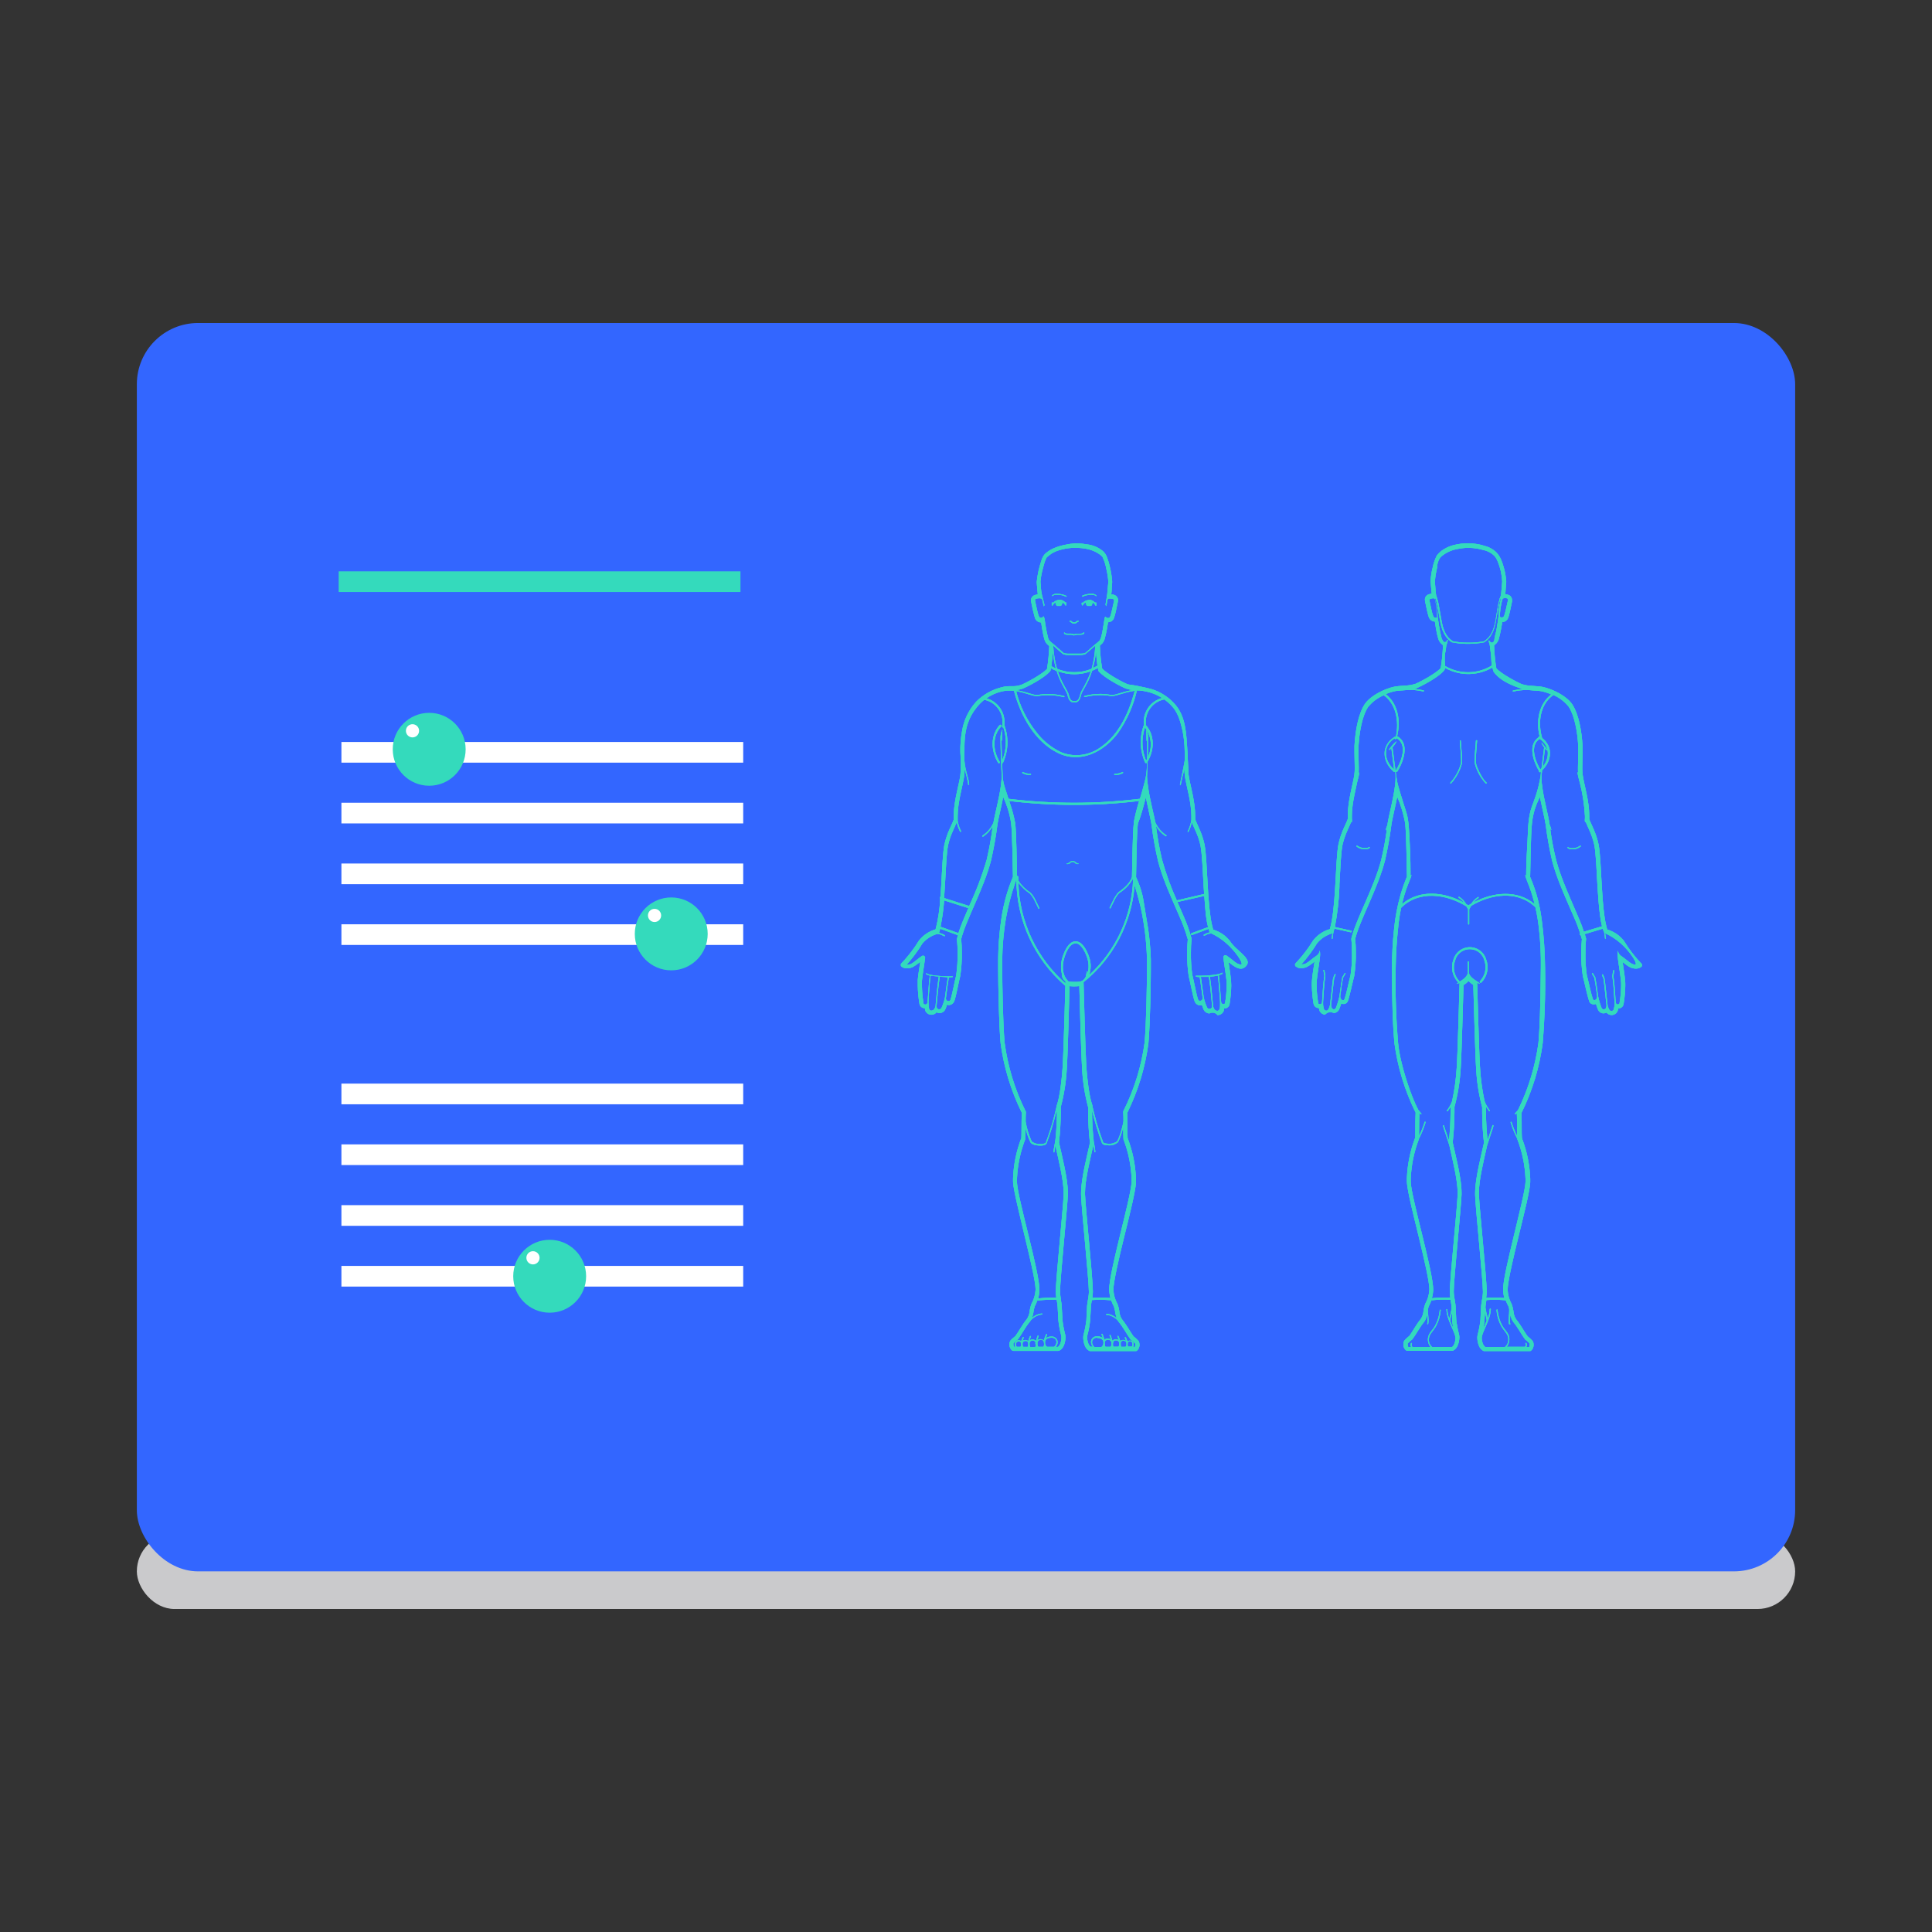 <svg xmlns="http://www.w3.org/2000/svg" xmlns:xlink="http://www.w3.org/1999/xlink" viewBox="0 0 530 530"><rect x="0" y="0" width="530" height="530" fill="#333333" stroke="none"/><defs><style>.cls-1{fill:#34dabc;}.cls-2,.cls-5,.cls-6{fill:none;}.cls-3{fill:#cacacc;}.cls-4{fill:#36f;}.cls-5{stroke:#fff;}.cls-5,.cls-6{stroke-miterlimit:10;stroke-width:5.67px;}.cls-6{stroke:#34dabc;}.cls-7{fill:#fff;}.cls-8{clip-path:url(#clip-path);}.cls-9{clip-path:url(#clip-path-2);}</style><clipPath id="clip-path"><path class="cls-1" d="M299.37,162.91a1.74,1.74,0,0,1,1.38.42.13.13,0,0,1,0,.19.18.18,0,0,1-.1,0,.1.1,0,0,1-.08-.06c-.1-.18-.6-.3-1.16-.3a5.59,5.59,0,0,0-2.43.52.11.11,0,0,1-.07,0h0a.14.14,0,0,1-.11-.07.1.1,0,0,1,0-.09.1.1,0,0,1,.06-.08A5.66,5.66,0,0,1,299.37,162.91Zm-9.38,0a5.77,5.77,0,0,1,2.59.58.13.13,0,0,1,0,.18.14.14,0,0,1-.19,0,5.53,5.53,0,0,0-2.44-.53,1.55,1.55,0,0,0-1.13.3.15.15,0,0,1-.09.06.12.12,0,0,1-.1,0h0a.12.12,0,0,1,0-.18A1.74,1.74,0,0,1,290,162.91Zm.74,1.63a2.16,2.16,0,0,1,1.6.81v0a.16.16,0,0,1,0-.07.15.15,0,0,1,.12,0,.15.15,0,0,1,.11.07.14.14,0,0,1,0,.13l-.05.47a.15.15,0,0,1-.12.15.14.14,0,0,1-.17-.08h0a2.05,2.05,0,0,0-.8-.8c.08.41-.28,1-.48,1h-.94c-.21,0-.5-.68-.43-1a2.45,2.45,0,0,0-.8.86.17.17,0,0,1-.14.09h0a.17.17,0,0,1-.11-.18v-.54a.16.16,0,1,1,.31,0l.1-.12a2.2,2.2,0,0,1,1.61-.74Zm7.87,0h.17a2.2,2.2,0,0,1,1.68.85v0a.16.16,0,0,1,.14-.14v0a.17.17,0,0,1,.16.18V166a.17.17,0,0,1-.11.18h0a.17.17,0,0,1-.14-.09,2.34,2.34,0,0,0-.81-.87c.07.33-.21,1-.42,1h-.94c-.2,0-.55-.63-.47-1a1.82,1.82,0,0,0-.8.78.14.14,0,0,1-.17.08.14.14,0,0,1-.11-.15l-.05-.46v0a.11.11,0,0,1,0-.08.14.14,0,0,1,.11-.07.12.12,0,0,1,.11,0,.14.14,0,0,1,.06.11l.09-.1a2.08,2.08,0,0,1,1.62-.7Zm114-.42h-.16a.4.4,0,0,0-.28.24v.06c-.13.43-.24.88-.33,1.33a17.28,17.28,0,0,0-.36,3v.33a.37.37,0,0,0,.22.29l.11,0,.23,0c.28,0,.44-.06.65-.57.3-.83.63-2.58,1-4.13a.67.67,0,0,0,0-.2c0-.21,0-.2-.25-.33a2.57,2.57,0,0,0-1-.13Zm-19.25,0a2.71,2.71,0,0,0-.94.13c-.24.13-.27.13-.27.34v.19c.35,1.55.66,3.31,1,4.14.21.5.37.56.65.56a1.06,1.06,0,0,0,.31-.05l.06,0a.39.39,0,0,0,.17-.25l-.08,0v-.34a18.75,18.75,0,0,0-.58-4.35v-.08A.41.41,0,0,0,393.37,164.13Zm-97.56,6.11c.12,0,.1.34,0,.34h-.07c-.19,0-.35.48-1.07.48h-.12c-.6-.05-.77-.47-.94-.47h-.07c-.1,0-.12-.33,0-.33h.12c.44.13.41.47,1,.47s.6-.34,1-.47h.11Zm1.58,3.26h0a.2.2,0,0,1,.08.08.13.13,0,0,1,0,.12c-.18.38-.65.42-1.11.42h-.9a1.13,1.13,0,0,0-.36.06,1.06,1.06,0,0,1-.47.13h-.09a1.29,1.29,0,0,1-.38-.12,1,1,0,0,0-.36-.06H293c-.46,0-.93,0-1.11-.42a.16.16,0,0,1,.08-.2H292a.2.2,0,0,1,.08.08c0,.14.4.25.84.25h.87a1.1,1.1,0,0,1,.48.08.88.88,0,0,0,.36.1h.09a1.14,1.14,0,0,0,.26-.09,1.1,1.1,0,0,1,.48-.08h.87c.44,0,.84-.11.84-.25h0a.18.18,0,0,1,.07-.08h.08Zm105.53-23.21a14.92,14.92,0,0,0-3.19.35,9.1,9.1,0,0,0-4.16,1.9,3.45,3.45,0,0,0-.73.84,6.44,6.44,0,0,0-.62,2.13l.09,0a24.19,24.19,0,0,0-.66,4,.17.17,0,0,0,0,.1c.05.53.1,1.33.16,2.09s.12,1.26.18,1.59a4.23,4.23,0,0,0,.19.57l.05.12a.48.48,0,0,1,.08.18v.07s0,.08,0,.12a12,12,0,0,1,.36,1.43c.28,1.42.56,3.28.89,5,.68,3.28,1.93,4.4,3,5.14a20.83,20.83,0,0,0,4.31.39h.48a20.48,20.48,0,0,0,3.83-.39c1.05-.74,2.3-1.84,3-5.14.44-2.3.74-4.94,1.23-6.4l0-.09c0-.1.07-.19.11-.29a.35.35,0,0,0,.06-.14c.07-.18.13-.34.18-.51s.11-.87.18-1.63.11-1.55.17-2.08v-.09a16.37,16.37,0,0,0-1.28-5.64,5,5,0,0,0-.81-1.36,6,6,0,0,0-3.14-1.67A14.18,14.18,0,0,0,402.92,150.29Zm-107.37,0h-.38a13.89,13.89,0,0,0-3.95.48,9.63,9.63,0,0,0-2.58,1,14.26,14.26,0,0,0-1.45,1.11,1.64,1.64,0,0,0-.14.22,4.54,4.54,0,0,0-.3.68,21.15,21.15,0,0,0-.61,2.06,20.4,20.4,0,0,0-.7,3.71v.09c.06.54.11,1.34.17,2.1,0,.16.05.29.05.43a16,16,0,0,0,.48,2.16c.11.4.25.94.42,1.64a2.44,2.44,0,0,0-.1.24l-.06.14a3.27,3.27,0,0,1-.21-.74c-.15-.64-.2-.83-.28-1.18-.05-.18-.43-.3-.61-.3h-.13a2.8,2.8,0,0,0-.95.13c-.26.13-.26.13-.26.33a.67.67,0,0,0,0,.2c.35,1.55.66,3.31,1,4.14.18.5.33.56.62.56a.84.84,0,0,0,.31-.05.8.8,0,0,0,.37-.38,2.07,2.07,0,0,1,.33.83,43.57,43.57,0,0,0,.92,5v0a2.5,2.5,0,0,0,.36.82l.72.66c.84.63,2.76,2.43,3.26,2.79a3.94,3.94,0,0,0,1.19.18c.58,0,1.25,0,1.73,0H295c.46,0,1,0,1.51,0a3.93,3.93,0,0,0,1.18-.18c.51-.36,2.43-2.18,3.27-2.79l.72-.66a2.73,2.73,0,0,0,.36-.82,17.13,17.13,0,0,0,.4-1.72c.24-1.27.42-2.59.53-3.2a2.92,2.92,0,0,1,.18-.72l.08-.1a1,1,0,0,0,.43.36.81.81,0,0,0,.31.05c.28,0,.44-.05.65-.56.3-.83.62-2.58,1-4.14v-.19c0-.2,0-.2-.26-.33a2.6,2.6,0,0,0-1-.13,1,1,0,0,0-.24,0,.51.51,0,0,0-.32.38l-.27,1.57a.15.15,0,0,1-.08.11l-.09-.18-.09-.17c.16-1,.29-1.75.38-2.31l.11-.74c0-.32.08-.72.11-1.14.06-.75.12-1.55.17-2.09v-.1a20.84,20.84,0,0,0-.55-3.51,13,13,0,0,0-1.08-3.33v0a7.59,7.59,0,0,0-1.33-1,8.93,8.93,0,0,0-2.46-1,12.2,12.2,0,0,0-3.4-.38Zm5.14,28.45a27.68,27.68,0,0,1-.85,4.52,13.18,13.18,0,0,0,1.34-.71l-.1.06A36,36,0,0,1,300.69,178.72Zm-11.87,0a37.4,37.4,0,0,1-.4,4,12.27,12.27,0,0,0,1.25.64A28.16,28.16,0,0,1,288.82,178.69Zm11.7-1.66c-.92.79-2.27,2-2.71,2.34a3.19,3.19,0,0,1-1.33.26c-.6,0-1.27,0-1.75,0h-.26c-.46,0-1,0-1.49,0a3.37,3.37,0,0,1-1.33-.24c-.45-.31-1.79-1.55-2.71-2.33a29,29,0,0,0,1.05,6.37,12.52,12.52,0,0,0,9.49,0,28.11,28.11,0,0,0,1-6.32Zm93.19-13v.42a12.43,12.43,0,0,1,.32,1.34,17,17,0,0,1,.38,3.09l0,.23c0,.29.08.57.12.81a43.81,43.81,0,0,0,.92,4.94,2.46,2.46,0,0,0,.36.83.66.66,0,0,0,.57.44.7.7,0,0,0,.46-.23.76.76,0,0,0,.13-.23l0-.08v0c.05,0,.18-.1.26-.14h0a9.71,9.71,0,0,1-.42,1.49c-.17.75-.07.78-.23,1.58a7.81,7.81,0,0,0-.22,1.45c-.05,1.18.09,2,.08,2.67a12.38,12.38,0,0,0,12.82-.11l0,0c-.13-.92-.12-1.85-.19-2.77l-.38-2.93-.35-1.17s.38.12.38.19a.64.64,0,0,0,.39.4.61.61,0,0,0,.44-.07c.45-.25.45-1,.45-1l.08-.45c.19-.93.31-1.2.42-1.72.24-1.27.41-2.58.51-3.2,0-.3.09-.65.13-1l0-.44a18,18,0,0,1,.59-3.92V164l0,0a.18.18,0,0,0-.05.11,9.35,9.35,0,0,0-.49,1.74c-.27,1.41-.55,3.26-.89,5-.66,3.38-2,4.6-3.12,5.35h0a21.09,21.09,0,0,1-4.42.41h-.49a20.61,20.61,0,0,1-3.92-.41h-.05c-1.09-.75-2.45-2-3.12-5.35-.52-2.52-.84-5.48-1.38-6.72C393.76,164.09,393.71,164.05,393.71,164Zm-94.44,20.07h0a13.07,13.07,0,0,1-9.06,0c1.15,3.5,2.66,5.16,3,6.46.42,1.67.88,1.73,1.56,1.73h.07c.63,0,1.08-.12,1.48-1.73C296.59,189.26,298.13,187.59,299.27,184.07Zm1.91-.9-.19.11a14.1,14.1,0,0,1-1.36.65c-1.18,3.74-2.8,5.5-3.06,6.71-.35,1.66-1.05,2-1.75,2h-.18c-.7,0-1.39-.32-1.76-2-.26-1.19-1.84-2.94-3-6.65a11.75,11.75,0,0,1-1.56-.75l-.12.62a.48.48,0,0,1-.12.22c-1.73,2-6.41,4.31-7.48,4.74a8.41,8.41,0,0,1-1.85.42c2.8.47,4.52,1.34,5.62,1.34h.34a15.18,15.18,0,0,1,2.85-.25,17.58,17.58,0,0,1,4.4.56l0,0a.12.12,0,0,1,.05.05.16.16,0,0,1-.13.24h0a17,17,0,0,0-4.31-.55,14.57,14.57,0,0,0-2.8.24,1.72,1.72,0,0,1-.39,0c-1.23,0-2.88-.87-5.6-1.34a29.56,29.56,0,0,0,5.5,11.18,18.29,18.29,0,0,0,7,5.65,11.25,11.25,0,0,0,10.76-1.51c5.09-3.54,7.69-9.57,9.27-15.42-3.09.44-4.89,1.43-6.21,1.43a2.56,2.56,0,0,1-.39,0,14.58,14.58,0,0,0-2.8-.25,17,17,0,0,0-4.31.55h-.05a.16.16,0,0,1-.14-.12.15.15,0,0,1,.11-.18,17.12,17.12,0,0,1,4.39-.57,15.35,15.35,0,0,1,2.87.29h.34c1.1,0,2.82-.87,5.62-1.35a9.05,9.05,0,0,1-1.84-.41c-1.07-.41-5.75-2.78-7.48-4.74a.57.57,0,0,1-.12-.23C301.26,183.64,301.22,183.41,301.18,183.17Zm12.91,16.39-.06.19a12.8,12.8,0,0,0,.4,8.86c.1-.17.19-.34.28-.52,0-.9,0-2,0-3.32v-2.34c-.16,1.78-.21.21-.21-1.39v-.47c-.2-.94.36-.11.49,1.53v1c0,1.09-.05,2.78-.11,4.58a7.72,7.72,0,0,0-.73-8.15Zm-39.77-.74c.23-.23.59.15.36.39-2.54,2.7-2.3,6.71-.39,9.73a.26.26,0,0,1-.43.28C271.81,206,271.63,201.68,274.32,198.82Zm148,3.84,0,0c-2.68,1.84-1.18,5.92.24,8.36l.34-.33c.24-1.94.5-4.07.72-5.71-.14-.19-.27-.39-.39-.59a3.11,3.11,0,0,1-.37-.78s.25.18,1,1.19v0c.23.28.41.51.57.72a.16.16,0,0,1,0,.22h-.08a.13.13,0,0,1-.12-.06l-.36-.46c-.21,1.51-.44,3.35-.64,5.08C425.17,207.94,425.26,204.59,422.31,202.66ZM280.6,211.78a.14.14,0,0,1,.12.06,4.08,4.08,0,0,0,2,.4h0a.17.17,0,0,1,.13.17.17.17,0,0,1-.16.18,4,4,0,0,1-2.23-.51.18.18,0,0,1,0-.24A.14.14,0,0,1,280.6,211.78Zm27.34,0a.14.14,0,0,1,.11.06.18.18,0,0,1,0,.24,4,4,0,0,1-2.23.51.18.18,0,0,1-.17-.18.18.18,0,0,1,.17-.17,4.08,4.08,0,0,0,2-.4h0A.14.14,0,0,1,307.94,211.78Zm97.16-8.69a.16.16,0,0,1,.11,0,.16.16,0,0,1,0,.12c-.11,1.8-.36,3.94-.36,5.3a4.59,4.59,0,0,0,.06.91l0,0c.19,1.1,1.74,4.35,2.89,5.26a.17.17,0,0,1,0,.21.14.14,0,0,1-.12.06h-.09a12.89,12.89,0,0,1-3-5.45,5,5,0,0,1-.07-1c0-1.4.25-3.53.37-5.33a.12.12,0,0,1,.05-.1A.12.12,0,0,1,405.1,203.09Zm-4.53,0a.15.15,0,0,1,.11,0,.16.16,0,0,1,.05.1c.11,1.8.36,3.93.36,5.33l0,0a5,5,0,0,1-.06,1,13.29,13.29,0,0,1-3,5.45H398a.14.14,0,0,1-.12-.06.17.17,0,0,1,0-.21,13.16,13.16,0,0,0,2.89-5.26,5.49,5.49,0,0,0,.05-.91c0-1.36-.24-3.5-.36-5.3v0a.2.2,0,0,1,0-.08A.12.12,0,0,1,400.57,203.09ZM312,189.4h-.11a33.89,33.89,0,0,1-5.28,11.81c-3.89,5.08-10.25,8.36-16.44,5.32-6.35-3.14-10.26-10.33-12-17-.23,0-.46-.07-.71-.09a10.66,10.66,0,0,0-2.7.25,12.32,12.32,0,0,0-4.16,1.87,6.79,6.79,0,0,1,4.91,7.34v0a13.56,13.56,0,0,1-.34,10.3.19.19,0,0,1-.26.13c.06,1.39.11,2.76.16,3.89,0,.22,0,.45.09.72a11.91,11.91,0,0,0,.42,1.86c.27.84.7,2.19,1.07,3.33a149,149,0,0,0,36.06,0h0c.29-.91.63-2,1-3.48.32-1.2.48-1.82.61-2.44a20.86,20.86,0,0,0,.32-4l0,0a.23.23,0,0,1-.27.11c-.08,0-.17,0-.22-.13a13.44,13.44,0,0,1-.35-10.29l0,.11a.33.33,0,0,1,0-.14,6.82,6.82,0,0,1,5-7.39,12.56,12.56,0,0,0-3.73-1.63A12.89,12.89,0,0,0,312,189.4ZM433.54,232a.12.12,0,0,1,.1,0,.16.16,0,0,1,0,.22,3.59,3.59,0,0,1-2.38.76,1.65,1.65,0,0,1-1.23-.37l0,0a.15.15,0,0,1,0-.18.13.13,0,0,1,.2,0,1.47,1.47,0,0,0,1,.26,3.43,3.43,0,0,0,2.17-.65h0A.12.12,0,0,1,433.54,232Zm-61.29,0a.14.14,0,0,1,.1,0,3.5,3.5,0,0,0,2.17.65,1.45,1.45,0,0,0,1-.26h0a.14.14,0,0,1,.21,0,.16.16,0,0,1,0,.22,1.67,1.67,0,0,1-1.23.36,3.59,3.59,0,0,1-2.38-.76.14.14,0,0,1,0-.21A.12.12,0,0,1,372.25,232Zm-78,4.23h.12a1.12,1.12,0,0,1,.75.33.75.75,0,0,0,.58.25h0c.1,0,.17.05.17.11s-.07.11-.17.11h-.12a1,1,0,0,1-.72-.33.8.8,0,0,0-.61-.25h-.1a.8.8,0,0,0-.5.25,1.19,1.19,0,0,1-.85.34h-.05c-.07,0-.13-.06-.13-.11s.08-.11.18-.11a.75.75,0,0,0,.58-.25A1.25,1.25,0,0,1,294.28,236.22Zm25.13-44.34,0,0a.18.18,0,0,1-.1,0,6.28,6.28,0,0,0-4.9,7.08c2.44,2.77,2.3,6.79.45,9.91l-.17,4.17a22.59,22.59,0,0,0,.28,2.72c.39,3.13,1.55,7.46,2,9.83a8.31,8.31,0,0,0,3,3.52.16.16,0,0,1,.05.21.14.14,0,0,1-.13.08h-.07a7.94,7.94,0,0,1-2.69-2.89,89.62,89.62,0,0,0,1.66,9.23A78.15,78.15,0,0,0,322.83,247l7.5-1.75-.12-1.87c-.26-4.68-.45-9.26-.88-11.43a20,20,0,0,0-1.34-4c-.44-1-.81-1.79-1.05-2.41a9.61,9.61,0,0,1-.9,2.61.14.14,0,0,1-.12.08h-.08a.17.17,0,0,1,0-.22,10.49,10.49,0,0,0,1-3.09V224c0-4-1.36-8.15-1.8-11.16a12.89,12.89,0,0,1-.1-1.86,37.2,37.2,0,0,0-1,4.2v.08a.15.15,0,0,1-.13.16h0a.15.15,0,0,1-.11-.14v-.14c0-.11,1.07-4.94,1.29-6.46a17.13,17.13,0,0,0,0-2.68,29.16,29.16,0,0,0-.63-5.74c-.55-2.26-1-4.11-2.4-6A12.6,12.6,0,0,0,319.41,191.88Zm90-8.77h0a13,13,0,0,1-12.93.11,2,2,0,0,1-.57,1c-1.83,1.92-6.27,4.15-7.31,4.57-.18.07-.4.13-.62.19a20.48,20.48,0,0,1,2.57.4.21.21,0,0,1,.1.06.17.17,0,0,1,0,.12.15.15,0,0,1-.15.12l-.39-.08a16.21,16.21,0,0,0-3.18-.35h-.53c-.19,0-.61.07-.88.07-1.09.09-2.15.14-2.72.25a12.87,12.87,0,0,0-2.64.84c3.37,2.58,4.18,7.29,3.13,11.57l.09,0c3.43,2,1.68,6.91,0,9.62a.26.26,0,1,1-.43-.28c1.52-2.44,3.36-7.06.15-8.86l0,0,0,.08a.26.26,0,0,1-.51,0c-3.38,2.15-2.89,6.11-.14,8.54-.24-1.95-.51-4.16-.74-5.9l-.36.45a.15.15,0,0,1-.12.07h-.09a.16.16,0,0,1,0-.22c.16-.21.34-.45.57-.72l0,0,.54-.62a3.06,3.06,0,0,1,.36-.36,2,2,0,0,1,.55-.42A7.52,7.52,0,0,1,382,205c.29,2.22.67,5.33,1,7.64.08.59.16,1.09.24,1.51,0,.16.16.84.37,1.62.5,1.84,2.13,6.93,2.19,7.13.64,2,.77,4.75,1,10.23.13,2.69.14,5,.14,6.71v.5c.42-.78.27,0-.2,1.08l-.24.59c-.48,1.19-.91,2.4-1.28,3.63-.23.8-.44,1.6-.63,2.41,4.78-4.13,11.65-3.4,17-.44a5.33,5.33,0,0,0-1.41-1.31.16.16,0,0,1-.08-.2.17.17,0,0,1,.2-.08A5.51,5.51,0,0,1,402.2,248l.62.38.85-.52a5.49,5.49,0,0,1,1.78-1.78.14.14,0,0,1,.11,0s.07,0,.08.08a.14.14,0,0,1-.07.2,5.3,5.3,0,0,0-1.31,1.19c5.32-2.84,12-3.51,16.73.47-.19-.79-.4-1.57-.63-2.35-.54-1.74-1.09-3.18-1.53-4.22l0-.1c-.44-1-.58-1.72-.16-1,0-2.69.12-5.47.3-8.36.22-3.37.12-6.65.91-9.59.44-1.62,1.49-3.79,2.15-6.62a29.64,29.64,0,0,0,.62-3.09c0-.34.08-.69.13-1a.27.27,0,0,1-.27.16c-.22,0-.42-.19-.33-.37-1.57-2.65-3.07-7.11-.19-9.14a.29.29,0,0,1,.44-.22l-.05,0h0c-1.06-4.3-.24-9,3.18-11.62a13.28,13.28,0,0,0-2.76-.89c-.58-.11-1.64-.16-2.73-.25l-.88-.07h-.53a16.52,16.52,0,0,0-3.57.43h0a.19.19,0,0,1-.11-.12.16.16,0,0,1,.12-.18,18.8,18.8,0,0,1,2.57-.4c-.2-.06-.41-.12-.61-.2-1.39-.53-5.39-1.77-7.33-4.57C409.58,183.81,409.49,183.46,409.4,183.11Zm-139.35,8.83-.15.12a12.37,12.37,0,0,0-2,2.06,13.92,13.92,0,0,0-2.39,4.33c-1.18,3.47-.84,7.13-.92,8v.71l0,.38c0,.39,0,.77,0,1.14.22,2.86,1.29,5.16,1.29,6.46v.09a.15.15,0,0,1-.15.15h0a.14.14,0,0,1-.1-.15v-.08a36.25,36.25,0,0,0-1-4.2,14.49,14.49,0,0,1-.1,1.86c-.44,3-1.8,7.17-1.8,11.16v.89l0,.32a10,10,0,0,0,.92,2.77.18.18,0,0,1,0,.16.16.16,0,0,1-.14.08.16.16,0,0,1-.13-.08,10,10,0,0,1-.9-2.61c-.24.64-.64,1.45-1.05,2.42a19.66,19.66,0,0,0-1.34,4c-.43,2.15-.59,6.73-.88,11.43-.06,1-.12,2-.2,3l6.88,2.18a88.06,88.06,0,0,0,4.81-12.69,89.92,89.92,0,0,0,1.66-9.22,8,8,0,0,1-2.66,2.88h-.08a.17.17,0,0,1-.13-.07.16.16,0,0,1,.05-.21,8.24,8.24,0,0,0,3-3.52c.41-2.37,1.57-6.74,2-9.83.14-1.19.28-2.28.28-2.72-.14-3.14-.33-8.08-.33-10.19v-.83c.12-1.63.69-2.45.48-1.52v.46c0,1.59-.05,3.17-.21,1.39v.48c0,1.24.07,3.47.16,5.73a12.91,12.91,0,0,0,.37-9.1.29.29,0,0,1-.35-.33,6.25,6.25,0,0,0-4.86-7.27h0Zm156.09-1.28,0,0c-3.62,2.53-4.32,7.47-3.07,11.8v0c3.05,2.33,2.67,6.28,0,8.85-.06.48-.11.93-.17,1.37a16.83,16.83,0,0,0,.19,3.09c.41,3.3,1.68,7.95,2,10.21v.1c.53,1.35.67,2.16.17,1.13a80,80,0,0,0,1.61,8.55c1.32,5.15,4,10.79,6,15.56l.26.59c.52,1.21,1,2.44,1.37,3.69l5-1.5h0a23.84,23.84,0,0,1-.53-2.9c-.34-2.48-.54-5.27-.71-8-.26-4.68-.45-9.26-.88-11.43a21.27,21.27,0,0,0-1.34-4c-.44-1-.81-1.79-1.05-2.41-.08.53-.29,0-.18-.9v-.66a47.08,47.08,0,0,0-1.49-9.44c-.53-1.81-.72-3.29-.37-2.22a14.26,14.26,0,0,1-.05-1.51c0-1.3.08-2.87.08-4.33,0-.54,0-1.06,0-1.56-.21-4.12-1.07-8.53-2.61-10.86A10.88,10.88,0,0,0,426.14,190.66ZM259,247a54.08,54.08,0,0,1-1,7.23l4.92,1.75c.64-2,1.64-4.36,2.73-6.86Zm36,11.81c-1.66,0-2.72,2.83-3.08,4.11-.62,2.18-.54,4.58,1.14,6.27a.24.24,0,0,1,.06.09l.22,0a8.4,8.4,0,0,0,1.42.09h.33c.34,0,.67,0,1-.08h.09a2.05,2.05,0,0,0,1-.43,4.69,4.69,0,0,0,.54-.64,1.88,1.88,0,0,0,.25-.82c.18-1.19.44-1.28.34-.31a6.8,6.8,0,0,0,0-4.12C297.93,261.65,296.67,258.72,295,258.76Zm17.54-39.09-.85.1a148.89,148.89,0,0,1-35.05-.12l.2,0c.2.62.37,1.14.45,1.4a34.05,34.05,0,0,1,1.15,4.44l.05.16c.35,2.84.44,12,.51,14.63h.1a.27.27,0,0,1,.26.24c0,.34,0,.68,0,1a11.11,11.11,0,0,0,3.34,3.31,8.3,8.3,0,0,1,1.5,2.31c.51,1,.94,1.93.94,1.93a.16.16,0,0,1-.07.2H285a.14.14,0,0,1-.13-.09s-.43-.93-.93-1.91a8.51,8.51,0,0,0-1.4-2.19,12.14,12.14,0,0,1-3.17-3A38.24,38.24,0,0,0,292.55,270l-.27-.23c0-.21.06-.53,0-.58a2.43,2.43,0,0,1-1-1.72c0-.17,0-.31,0-.44a8.37,8.37,0,0,1,.26-4.61c.47-1.47,1.59-4.16,3.52-4.18s3.21,2.76,3.7,4.27a7.24,7.24,0,0,1,0,5,37.26,37.26,0,0,0,12.08-26.19l-.08-.23A10.34,10.34,0,0,1,307,245a8.59,8.59,0,0,0-1.4,2.19c-.51,1-.93,1.92-.93,1.92a.17.17,0,0,1-.14.09h-.06a.17.17,0,0,1-.07-.21s.43-.93.94-1.93a8.52,8.52,0,0,1,1.5-2.3c.61-.44,3.07-2.16,3.69-4.15v0c.07-1.9.15-12,.53-15l0-.16a49.49,49.49,0,0,1,1.36-5.46Zm17.83,26.06L323,247.44c.59,1.35,1.17,2.66,1.7,3.92a41.07,41.07,0,0,1,2.17,6.11.74.74,0,0,1,0,.21,31.33,31.33,0,0,0-.17,3.62,37.06,37.06,0,0,0,.4,6.23c.44,1.66,1.11,5.42,1.57,6.69a.52.52,0,0,0,.37.32.8.8,0,0,0,.69-.2,1,1,0,0,0,.19-.56c-.23-1.87-.73-5.25-.81-5.76a6.59,6.59,0,0,1-1-.07.16.16,0,0,1-.12-.18.15.15,0,0,1,.06-.1.14.14,0,0,1,.11,0l.33,0c.32,0,.65,0,1,0,1.87,0,5-.28,5.71-.8a.15.15,0,0,1,.2.05.11.11,0,0,1,0,.11.17.17,0,0,1-.06.1,3.17,3.17,0,0,1-1,.38c.27,1.61.49,5.87.67,7.5a.62.62,0,0,0,.53.44c.32,0,.53-.13.53-.27a31.84,31.84,0,0,0,.44-4.88c0-.45,0-.9-.05-1.33-.11-1.32-.67-4.72-.86-6.27a.58.58,0,0,1,.25-.56.51.51,0,0,1,.62,0c.55.37,1.17.86,1.72,1.29a7.76,7.76,0,0,0,1.23.9c.4.16.9.39,1.06.23l.11,0c.41-.42-1.56-3.5-4.16-5.79a17.65,17.65,0,0,0-4.09-2.69h-.08a3.15,3.15,0,0,0-1.24.31,6.4,6.4,0,0,0-.61.3h-.08a.13.13,0,0,1-.12-.08.15.15,0,0,1,.05-.21,5.32,5.32,0,0,1,1.59-.62.37.37,0,0,1-.07-.14c-.09-.27-.17-.54-.24-.82l-4.48,1.66c-.33.12-.47-.37-.15-.49l4.5-1.66a25.49,25.49,0,0,1-.56-3l-.08-.62C330.64,249.18,330.49,247.47,330.37,245.73Zm-72.45,9c-.09.34-.18.67-.28,1l-.08.13a5.32,5.32,0,0,1,1.59.62.16.16,0,0,1,.06.21.16.16,0,0,1-.13.08H259s-.26-.15-.61-.3a3.15,3.15,0,0,0-1.23-.31h-.08a8.23,8.23,0,0,0-4.1,2.69,37,37,0,0,1-4.31,5.78h.18a2.55,2.55,0,0,0,1.05-.23,9,9,0,0,0,1.29-.89c.55-.44,1.16-.93,1.72-1.3a.53.53,0,0,1,.61,0,.59.59,0,0,1,.26.57c-.2,1.54-.76,4.91-.87,6.27a11.56,11.56,0,0,0,0,1.33,33.41,33.41,0,0,0,.45,4.88c0,.13.21.26.53.26a.61.61,0,0,0,.53-.44c.18-1.62.39-5.89.66-7.49a3.38,3.38,0,0,1-1-.38.13.13,0,0,1-.06-.1.17.17,0,0,1,0-.12.17.17,0,0,1,.21,0c.69.52,3.83.79,5.71.79a8.22,8.22,0,0,0,1.31-.07h0a.11.11,0,0,1,.08,0,.17.17,0,0,1,.06.1.11.11,0,0,1,0,.11.13.13,0,0,1-.1.07,6.37,6.37,0,0,1-1,.07c-.08.5-.58,3.9-.81,5.76a.89.89,0,0,0,.19.55.8.8,0,0,0,.69.21.56.56,0,0,0,.37-.32c.45-1.28,1.13-5,1.57-6.69a37.12,37.12,0,0,0,.39-6.23,33.61,33.61,0,0,0-.16-3.62.81.81,0,0,1,0-.22c.08-.31.16-.64.26-1Zm73.7,13.2-.29,0c-.66,0-1.3,0-1.84,0h-.07c.1.67.56,3.76.79,5.61q.07.39.18.75a14.26,14.26,0,0,0,.72,2,.8.8,0,0,0,.53.42.71.71,0,0,0,.75-.3h0a1.15,1.15,0,0,0,.11-.55C332.34,273.79,331.88,269.35,331.62,267.94Zm-73.84,0,0,.14c-.27,1.57-.69,5.8-.86,7.9a1.06,1.06,0,0,0,.12.55.69.69,0,0,0,.75.3.77.77,0,0,0,.52-.43,12,12,0,0,0,.72-2,6.87,6.87,0,0,0,.19-.75h0c.23-1.85.69-5,.79-5.61h-.07C259.28,268,258.54,268,257.78,267.94Zm121.8-77.24h0a11.07,11.07,0,0,0-4.29,3.22c-1.55,2.33-2.4,6.75-2.62,10.87,0,.49,0,1,0,1.56,0,1.42.07,3,.07,4.33,0,.55,0,1.05-.05,1.51.36-1.08.17.4-.36,2.21-.57,2.78-1.48,6.17-1.48,9.45v.62c.11.91-.1,1.44-.17.91-.25.63-.64,1.44-1.06,2.41a20.62,20.62,0,0,0-1.35,4c-.4,2-.57,6.27-.83,10.72l0,.7a70.07,70.07,0,0,1-1.26,11.05l4.45,1a.22.22,0,0,1,.19.28.29.29,0,0,1-.34.16l-4.41-1c-.08.31-.17.6-.26.88l0,.07a10.14,10.14,0,0,0-.24,1.73.15.15,0,0,1-.15.15h0l-.07,0a.14.14,0,0,1,0-.11,9.66,9.66,0,0,1,.17-1.42,8.32,8.32,0,0,0-4.23,2.74,37.43,37.43,0,0,1-4.31,5.78h.18a2.74,2.74,0,0,0,1.06-.24,7.93,7.93,0,0,0,1.28-.89c.55-.43,1.16-.92,1.72-1.29l.11-.09a2.06,2.06,0,0,0,.71-1.3,5.5,5.5,0,0,1,0,2.14l0,.21c-.23,1.67-.71,4.63-.81,5.88a11.65,11.65,0,0,0-.05,1.33,30.65,30.65,0,0,0,.45,4.88c0,.14.18.34.52.3a.53.53,0,0,0,.48-.43,2.83,2.83,0,0,0,.06-.42c.1-1.72.34-5.49.62-6.92-.08-.5-.25-1.47-.25-1.47a.11.11,0,0,1,0-.11.13.13,0,0,1,.09-.07.16.16,0,0,1,.18.12s.18,1,.25,1.51v.05c-.27,1.4-.52,5.36-.61,7a6.6,6.6,0,0,0,0,.89,4.79,4.79,0,0,0,.25,1.24.63.63,0,0,0,.57.37c.25,0,.45,0,.69-.48a3.94,3.94,0,0,0,.38-1.11c.28-2.12.59-5.65.85-7.34a5.2,5.2,0,0,1,.21-.55c.1-.21.19-.45.19-.45a.17.17,0,0,1,.06-.1.18.18,0,0,1,.12,0,.15.15,0,0,1,.11.18,2.66,2.66,0,0,1-.21.53c-.07.15-.13.31-.19.47-.25,1.61-.54,4.94-.82,7.1a1.77,1.77,0,0,0,.17,1,.62.62,0,0,0,.6.38.64.64,0,0,0,.55-.43,17.63,17.63,0,0,0,.62-1.86,12.76,12.76,0,0,0,.36-1.51c.2-1.66.57-4.11.75-5v0c.19-.28.65-1.1.65-1.1a.18.18,0,0,1,.1-.07.15.15,0,0,1,.11,0,.16.16,0,0,1,0,.21s-.44.77-.65,1.09c-.18.83-.56,3.32-.76,4.95a1.33,1.33,0,0,0,.27,1,.68.68,0,0,0,.55.2.4.4,0,0,0,.35-.31c.46-1.27,1.2-4.85,1.64-6.51a36.09,36.09,0,0,0,.39-6.23,29.15,29.15,0,0,0-.16-3.62.81.81,0,0,1,0-.22c1.27-5.37,6.26-14,8.2-21.65a81.81,81.81,0,0,0,1.56-8.52c-.5,1-.36.23.17-1.12V226c.33-2.26,1.61-6.91,2-10.21a17.54,17.54,0,0,0,.19-3.16c0-.28-.07-.58-.11-.88a.32.32,0,0,1-.33,0c-3.24-2.7-3.68-7.3.25-9.64v0a.28.28,0,0,1,.28,0C383.83,197.86,383,193.14,379.58,190.7ZM255.29,267.63c-.21,1.24-.38,4.2-.54,6.18a15.29,15.29,0,0,0,0,2,2.5,2.5,0,0,0,.22,1.14.65.65,0,0,0,.61.3,1.16,1.16,0,0,0,.88-.72,2.57,2.57,0,0,0,.2-.65h0c.16-2.16.61-6.52.88-8A20.4,20.4,0,0,1,255.29,267.63Zm78.8,0a16,16,0,0,1-2.19.3c.26,1.47.71,5.83.88,8a2,2,0,0,0,.2.65,1.11,1.11,0,0,0,.87.72.64.64,0,0,0,.62-.3,2.5,2.5,0,0,0,.22-1.14h0a15.14,15.14,0,0,0-.05-2C334.47,271.84,334.3,268.9,334.09,267.63Zm105.59-12.87h0l-4.94,1.49c.12.4.24.8.35,1.21a.81.81,0,0,1,0,.22,29.15,29.15,0,0,0-.16,3.62,37,37,0,0,0,.38,6.22c.45,1.66,1.19,5.25,1.65,6.52a.42.42,0,0,0,.35.31.69.69,0,0,0,.55-.21,1.25,1.25,0,0,0,.26-.95c-.2-1.64-.57-4.12-.75-4.95-.21-.33-.65-1.09-.65-1.09a.16.16,0,0,1,.05-.21.17.17,0,0,1,.12,0,.15.15,0,0,1,.09.07s.46.81.65,1.09v.06c.18.85.55,3.3.75,5a13.25,13.25,0,0,0,.36,1.51,16.73,16.73,0,0,0,.62,1.85.67.67,0,0,0,.55.39.71.71,0,0,0,.62-.33,1.7,1.7,0,0,0,.16-1c-.27-2.15-.56-5.49-.82-7.1a2.43,2.43,0,0,0-.19-.47c-.09-.23-.18-.42-.21-.53a.16.16,0,0,1,.12-.18.17.17,0,0,1,.12,0,.14.14,0,0,1,.05.1,3.76,3.76,0,0,0,.2.46,3.27,3.27,0,0,1,.2.55c.27,1.69.58,5.21.85,7.34a4.42,4.42,0,0,0,.38,1.11c.25.44.45.47.7.47a.61.61,0,0,0,.57-.37,5.17,5.17,0,0,0,.25-1.23c0-.15,0-.51,0-.74v-.15c-.09-1.67-.34-5.63-.61-7v-.08c.06-.5.25-1.51.25-1.51a.16.16,0,0,1,.18-.12.15.15,0,0,1,.11.18s-.18,1-.25,1.47c.28,1.44.52,5.2.62,6.92a2.65,2.65,0,0,0,.06.42.53.53,0,0,0,.47.43c.35,0,.53-.16.53-.3a30.65,30.65,0,0,0,.45-4.88c0-.45,0-.9-.05-1.33-.11-1.3-.63-4.47-.84-6.09l0-.23a5.33,5.33,0,0,1,0-1.91,2.16,2.16,0,0,0,.82,1.39l.29.19c.47.34,1,.74,1.44,1.1a7.14,7.14,0,0,0,1.28.89c.38.16.9.39,1.05.24l0-.09c.41-.42-1.56-3.51-4.15-5.79a17.7,17.7,0,0,0-4.24-2.74,8.49,8.49,0,0,1,.18,1.42.14.14,0,0,1,0,.11.16.16,0,0,1-.11,0h0a.14.14,0,0,1-.11-.14,10.14,10.14,0,0,0-.24-1.73l0-.07C439.83,255.3,439.75,255,439.68,254.76ZM311.25,242.84v0a37.94,37.94,0,0,1-14.06,26.65l.25-.2-.25.23.06-.05a1.16,1.16,0,0,0,0,.17c0,.17.14,5,.29,10.21s.36,11.13.48,12.91c.24,3.27.74,7.91,1.65,10.48v.19a76.76,76.76,0,0,0,2.94,9.89c.09.25.72.44,1.46.44a3.42,3.42,0,0,0,2.46-.73,22.51,22.51,0,0,0,1.67-5.4c0-.84,0-1.71-.07-2.58a.56.56,0,0,1,.08-.33A59.61,59.61,0,0,0,314,286c.45-5,.65-15.85.65-20.65v-2.17a75.05,75.05,0,0,0-1.81-14.63C312.36,246.61,311.84,244.72,311.25,242.84Zm-32.43-1.55-.22.61A62.26,62.26,0,0,0,275.94,252a73.77,73.77,0,0,0-1,11.2c0,.94,0,1.64,0,2.17,0,4.8.2,15.63.65,20.65a59.87,59.87,0,0,0,5.75,18.79.56.56,0,0,1,.08.33c-.06.87-.06,1.74-.06,2.57a22.24,22.24,0,0,0,1.66,5.41,3.56,3.56,0,0,0,2.44.73c.74,0,1.37-.19,1.46-.44a78.39,78.39,0,0,0,2.94-9.89v0l0,0a.28.28,0,0,1,0-.13c.91-2.57,1.41-7.21,1.64-10.48.13-1.77.32-7.57.49-12.91.13-4.18.23-8.08.27-9.57l-.09-.05A38.77,38.77,0,0,1,278.82,241.29Zm20.76,63.3v.47c0,2.33.18,5.43.43,7.68l0,.2c.17,1.05.43,2.33.47,3a.15.15,0,0,1-.13.17h0a.17.17,0,0,1-.12-.14,17,17,0,0,0-.28-1.89c-.82,3.69-2.3,9.51-2.3,13.1v.47c.16,4,2.15,23.08,2.15,26.66a11.59,11.59,0,0,1-.16,1.72,32.62,32.62,0,0,1,5,.06,9.94,9.94,0,0,1-.36-2.31c0-2.54,1.48-8.81,3-15s3.06-12.43,3.15-14.53v-.87a33.77,33.77,0,0,0-2.23-10.84v-.17c-.06-.83-.06-2-.06-3.26a17.73,17.73,0,0,1-1.43,4.21,3.54,3.54,0,0,1-2.69.87c-.77,0-1.47-.14-1.72-.62A75.61,75.61,0,0,1,299.58,304.59Zm121.64-55.68c-4.84-4.71-12.15-3.71-17.63-.42-.19.31-.38.62-.55.95v4.07a.16.16,0,0,1-.07.09.14.14,0,0,1-.15,0,.14.14,0,0,1-.08-.13v-4c-.15-.28-.31-.56-.47-.83-5.51-3.4-13-4.47-17.89.38a46.16,46.16,0,0,0-.83,5.48c-.4,3.63-.63,7.28-.67,10.93a200.65,200.65,0,0,0,.65,20.66c.53,5.84,3.6,14.76,5.54,18.37.28.37.72.89.83,1l0,0a.16.16,0,0,1,0,.22l-.1,0a.16.16,0,0,1-.11-.05l-.32-.37c-.1,2.38-.05,4.73-.1,6.37a23.79,23.79,0,0,0,1.54-3.85v0l.05-.06a.17.17,0,0,1,.12,0,.16.16,0,0,1,.09.07.16.16,0,0,1,0,.12,25.7,25.7,0,0,1-1.85,4.52v.11A34.25,34.25,0,0,0,387,323.39v.91c.08,2.1,1.64,8.3,3.16,14.54s3,12.42,3,15a9.93,9.93,0,0,1-.36,2.3,30.68,30.68,0,0,1,5.25-.12h-.18a12,12,0,0,1-.14-1.65c0-3.58,2-22.65,2.14-26.66v-.48c0-3.55-1.44-9.28-2.27-13-.6-2-1.56-4.6-1.74-5.34a.16.16,0,0,1,.11-.19.14.14,0,0,1,.11,0,.18.18,0,0,1,.07.1c.11.55.78,2.37,1.34,4.09a77.22,77.22,0,0,0,.44-7.84v-1.43a10.23,10.23,0,0,1-.82,1.24l0,0a.11.11,0,0,1-.08,0,.18.18,0,0,1-.1,0,.16.16,0,0,1,0-.22,10.23,10.23,0,0,0,1.43-2.56v-.05a59.51,59.51,0,0,0,1.26-9.2c.13-1.78.33-7.59.49-12.92s.29-10.21.29-10.21a.14.14,0,0,1,0-.09c-.88.46-.91.32-.35-.09l-.08-.07a6,6,0,0,1-1.26-6.18,4.67,4.67,0,0,1,9,0,6,6,0,0,1-1.31,6.24h0c-.23.27-.62-.12-.39-.38a5.51,5.51,0,0,0,1.22-5.57,4.15,4.15,0,0,0-8.07,0,5.41,5.41,0,0,0,1.15,5.56.31.31,0,0,1,.07.2,3.37,3.37,0,0,1,.34-.21c1.19-.72,1.93-1.62,1.93-2.29v-3a.16.16,0,0,1,.15-.11.15.15,0,0,1,.14.15v2.87c0,.67.74,1.56,1.94,2.29s1.51,1.17.35.55a.14.14,0,0,1,0,.09s.13,4.88.29,10.21.36,11.13.49,12.92a59.46,59.46,0,0,0,1.23,9.2l0,.05a10.06,10.06,0,0,0,1.43,2.56.16.16,0,0,1,0,.22.12.12,0,0,1-.09,0,.11.11,0,0,1-.11-.06,10.31,10.31,0,0,1-.83-1.24V305c0,2.39.19,5.57.44,7.84.56-1.73,1.21-3.55,1.34-4.1a.15.15,0,0,1,.06-.09.13.13,0,0,1,.12,0,.15.15,0,0,1,.11.19c-.18.73-1.12,3.37-1.74,5.34-.83,3.71-2.27,9.44-2.27,13v.47c.16,4,2.14,23.09,2.14,26.67a13,13,0,0,1-.15,1.72,30.31,30.31,0,0,1,5,.05,9.67,9.67,0,0,1-.35-2.27c0-2.57,1.51-8.8,3-15s3.06-12.43,3.15-14.53v-.91a33.88,33.88,0,0,0-2.24-10.85v-.11a27,27,0,0,1-1.85-4.52v0a.08.08,0,0,1,0-.07.14.14,0,0,1,.09-.08.14.14,0,0,1,.11,0,.13.13,0,0,1,.07.09,24.54,24.54,0,0,0,1.54,3.85c-.05-1.64,0-4-.1-6.37-.17.21-.32.36-.32.36l0,0-.08,0a.14.14,0,0,1-.1,0,.18.18,0,0,1,0-.22s.54-.61.85-1A60.29,60.29,0,0,0,422.05,286c.29-3.38.55-9.12.65-20.65a83.71,83.71,0,0,0-.5-10.38,49.82,49.82,0,0,0-1-6.07ZM289.85,304.65a74.34,74.34,0,0,1-2.74,9c-.25.49-.95.61-1.72.61-1.07,0-2.28-.24-2.68-.86a17.09,17.09,0,0,1-1.43-4.22c0,1.29,0,2.43-.06,3.27l0,.16a34,34,0,0,0-2.24,10.84v.91c.08,2.1,1.63,8.3,3.16,14.53s3,12.42,3,15a10,10,0,0,1-.36,2.32h0a33.41,33.41,0,0,1,5-.2,11.57,11.57,0,0,1-.14-1.62c0-3.58,2-22.65,2.15-26.65v-.48h0c0-3.58-1.47-9.38-2.29-13.1h0l0,.18a15.58,15.58,0,0,0-.24,1.59V316a.15.15,0,0,1-.15.14h0a.13.13,0,0,1-.09-.15c0-.73.34-2.12.5-3.2l.05-.46c.22-2.2.38-5,.38-7.23Zm117.49,55.46c0,.72-.1,1.54-.1,2a15.83,15.83,0,0,1-.37,2.47c.28-.67.6-1.36.89-2.08v0a1.09,1.09,0,0,0,.06-.44A9.09,9.09,0,0,0,407.34,360.11Zm-9,0a8.52,8.52,0,0,0-.48,1.93h0v.11a2,2,0,0,0,0,.24l0,.12c.25.69.59,1.38.87,2a17.14,17.14,0,0,1-.38-2.47C398.45,361.65,398.4,360.85,398.36,360.11Zm-93.49-3.4a31,31,0,0,0-5.45-.06h.12a16.3,16.3,0,0,0-.26,1.9c0,.65-.18,2.7-.18,3.46a27.73,27.73,0,0,1-.8,4.33,1.77,1.77,0,0,0-.05.51,4.8,4.8,0,0,0,.28,1.59,2,2,0,0,0,.68,1h.62a1.93,1.93,0,0,1-.52-1.29,1.56,1.56,0,0,1,1.7-1.55h.21a2.11,2.11,0,0,1,1.34.5c-.15-.48-.36-1-.36-1a.15.15,0,0,1,.08-.2.15.15,0,0,1,.19.08,11.11,11.11,0,0,1,.53,1.6,1.16,1.16,0,0,1,.91-.39,1.33,1.33,0,0,1,.9.36,11.79,11.79,0,0,0-.42-1.18v0a.15.15,0,0,1,.09-.17h.11a.2.2,0,0,1,.08.08,10.82,10.82,0,0,1,.52,1.58,1.09,1.09,0,0,1,.95-.48,1.2,1.2,0,0,1,.84.33,9,9,0,0,0-.42-1.06v0a.16.16,0,0,1,.08-.17.14.14,0,0,1,.2.07,7.49,7.49,0,0,1,.5,1.37,1.06,1.06,0,0,1,.82-.34,1.13,1.13,0,0,1,.78.29,6.5,6.5,0,0,0-.36-.86l0,0a.18.18,0,0,1,.08-.17.15.15,0,0,1,.2.06,5.27,5.27,0,0,1,.44,1.14,1,1,0,0,1,.71-.27,1,1,0,0,1,1,.86v.31a1.3,1.3,0,0,1-.12.62h.41a.61.61,0,0,0,.07-.14,1.42,1.42,0,0,0,.08-.5,1,1,0,0,0,0-.34l-.09-.09-.29-.28a10,10,0,0,0-.79-.67l-.12-.12c-1-1.33-2-3.31-3.19-4.71a2.49,2.49,0,0,1-.29-.43,5,5,0,0,0-2.83-1.56h-.19a.17.17,0,0,1-.12,0,.17.17,0,0,1-.06-.1.25.25,0,0,1,0-.12.21.21,0,0,1,.1-.06h.25a4.49,4.49,0,0,1,2.53,1.19,9.75,9.75,0,0,1-.35-1.39,11.91,11.91,0,0,0-.42-1.86,9.39,9.39,0,0,1-.64-1.41ZM310,367.94a.57.57,0,0,0-.61.41,3.19,3.19,0,0,0-.06.53.82.82,0,0,0,.16.54h1l0,0a.81.81,0,0,0,.16-.46v-.39A.67.67,0,0,0,310,367.94Zm103-11.24a30.72,30.72,0,0,0-5.34-.05h.1a16.41,16.41,0,0,0-.26,1.91v.11a16.92,16.92,0,0,0,.66,2.93,8.36,8.36,0,0,0,.51-2.47v0a.14.14,0,0,1,.07-.12.14.14,0,0,1,.17,0,.14.14,0,0,1,.06.16c-.1,2.88-2.23,5.82-2.5,7.77a4.5,4.5,0,0,0,.29,1.57,1.83,1.83,0,0,0,.68,1h5.41a2.59,2.59,0,0,0,.92-2.11,3.07,3.07,0,0,0-.08-.67c-.26-1-1.12-1.65-1.85-2.92a11,11,0,0,1-1.31-4.41.15.15,0,0,1,.12-.17.11.11,0,0,1,.11,0,.11.11,0,0,1,.06.1,11,11,0,0,0,1.27,4.29c.69,1.22,1.57,1.86,1.88,3a3.35,3.35,0,0,1-.64,2.86h4.89a.48.48,0,0,0,.32-.51,1.1,1.1,0,0,0-.08-.4v0a.16.16,0,0,1,.08-.17.13.13,0,0,1,.12,0,.11.11,0,0,1,.08.08,1.22,1.22,0,0,1,.1.53.84.84,0,0,1-.14.51h.8a1.32,1.32,0,0,0,.15-.62,1.24,1.24,0,0,0,0-.33l-.09-.09-.29-.29a8.47,8.47,0,0,0-.79-.67l-.12-.11c-1-1.35-2-3.31-3.18-4.71a5,5,0,0,1-.86-2.09c-.05.6-.1,1.2-.1,1.72a3.06,3.06,0,0,0,.08.8.16.16,0,0,1,0,.16.17.17,0,0,1-.16,0h-.05a.16.16,0,0,1-.14-.11,4.41,4.41,0,0,1-.09-.89c0-.81.15-1.8.15-2.59v-.56a3.56,3.56,0,0,0-.23-.85,9.39,9.39,0,0,1-.64-1.41ZM308.14,367.82a.64.64,0,0,0-.7.46l0,.19,0,.38a.87.87,0,0,0,.18.62h1.17v-.05a.85.85,0,0,0,.23-.66,1.71,1.71,0,0,0,0-.32A.75.75,0,0,0,308.14,367.82Zm-2-.13a.73.73,0,0,0-.78.52h-.14l.14,0c0,.13,0,.25-.05.38s0,0,0,.06h0v.18a1.22,1.22,0,0,0,.08.5l.05.12h1.4a1.14,1.14,0,0,0,.18-.69v-.35A.81.81,0,0,0,306.14,367.69Zm-2.23-.14a.76.76,0,0,0-.82.56l0,.22a3.25,3.25,0,0,0,0,.44,1.12,1.12,0,0,0,.19.71h1.36a1,1,0,0,0,.26-.79v-.36A.87.87,0,0,0,303.91,367.55Zm-18.3,0h-.08a.86.86,0,0,0-.93.78v.36a1,1,0,0,0,.25.79h1.37a1.12,1.12,0,0,0,.19-.71,3,3,0,0,0-.07-.66l0-.09a.77.77,0,0,0-.79-.47ZM301,367a1.18,1.18,0,0,0-1,.29,1.25,1.25,0,0,0-.42.94,1.71,1.71,0,0,0,.66,1.29h1.87l.06,0h0a1.47,1.47,0,0,0,.53-1.2c0-.59-.3-1.18-1.54-1.29Zm-21.55,1a.66.66,0,0,0-.71.58v.29c0,.32.06.5.21.61h1a.84.84,0,0,0,.16-.54,4.57,4.57,0,0,0-.05-.52l0-.08A.62.62,0,0,0,279.46,368Zm10.4-11.43a32.06,32.06,0,0,0-5.09.19.21.21,0,0,1-.18-.05,10.56,10.56,0,0,1-.7,1.58,9.24,9.24,0,0,0-.41,1.86,11.35,11.35,0,0,1-.36,1.39,4.46,4.46,0,0,1,2.52-1.19,1.13,1.13,0,0,1,.26,0l0,0a.15.15,0,0,1,.08.16.15.15,0,0,1-.17.12h-.2a4.92,4.92,0,0,0-2.82,1.56,3.23,3.23,0,0,1-.29.43c-1.19,1.4-2.19,3.38-3.19,4.71l-.12.12a9.12,9.12,0,0,0-1.18,1.06v.07a1.22,1.22,0,0,0,0,.27,1.18,1.18,0,0,0,.15.61h.41a1.18,1.18,0,0,1-.13-.61v-.32a1,1,0,0,1,1-.86,1,1,0,0,1,.71.27,5.79,5.79,0,0,1,.45-1.13l0,0s0,0,.06,0a.14.14,0,0,1,.11,0,.15.15,0,0,1,.06.21,9.11,9.11,0,0,0-.35.86,1.15,1.15,0,0,1,.77-.29,1.17,1.17,0,0,1,.83.34,7.46,7.46,0,0,1,.49-1.37l0,0a.12.12,0,0,1,.07-.05.11.11,0,0,1,.11,0,.16.16,0,0,1,.07.21,9.57,9.57,0,0,0-.42,1.05,1.2,1.2,0,0,1,.85-.32,1.06,1.06,0,0,1,.93.47,12.17,12.17,0,0,1,.52-1.58l0,0a.09.09,0,0,1,.06,0,.11.11,0,0,1,.11,0,.15.15,0,0,1,.08.2s-.26.66-.42,1.18a1.28,1.28,0,0,1,.9-.35,1.22,1.22,0,0,1,.92.38A10.3,10.3,0,0,1,287,366l0,0a.1.1,0,0,1,.06-.05h.11a.17.17,0,0,1,.08.21s-.21.52-.36,1a2.13,2.13,0,0,1,1.34-.5h.21a1.52,1.52,0,0,1,1.18.4,1.56,1.56,0,0,1,.52,1.14,2,2,0,0,1-.52,1.3h.61a2,2,0,0,0,.67-1,4.75,4.75,0,0,0,.28-1.59,1.67,1.67,0,0,0-.05-.5,27.73,27.73,0,0,1-.8-4.33c0-.76-.18-2.82-.18-3.47a15,15,0,0,0-.26-1.94Zm108.14,0a30.52,30.52,0,0,0-5.32.14,10.13,10.13,0,0,1-.7,1.58,3.78,3.78,0,0,0-.23.86v.05a4.17,4.17,0,0,0,0,.5c0,.8.14,1.78.14,2.6a4.38,4.38,0,0,1-.09.88.15.15,0,0,1-.15.11h0a.16.16,0,0,1-.11-.19,3.06,3.06,0,0,0,.08-.8c0-.52-.06-1.12-.1-1.71a5,5,0,0,1-.86,2.08c-1.17,1.4-2.18,3.36-3.18,4.71l-.12.11a10,10,0,0,0-1.19,1.07v.33a1.22,1.22,0,0,0,.16.62h.8a.93.93,0,0,1-.16-.51,1.93,1.93,0,0,1,.11-.53l0,0a.17.17,0,0,1,.18-.05.24.24,0,0,1,.08.09.21.21,0,0,1,0,.11,1,1,0,0,0-.08.41.48.48,0,0,0,.31.51h4.89a3.18,3.18,0,0,1-.74-2.11,2.76,2.76,0,0,1,.1-.75c.3-1.15,1.19-1.77,1.87-3a10.83,10.83,0,0,0,1.28-4.29.12.12,0,0,1,.05-.1.11.11,0,0,1,.11,0,.13.13,0,0,1,.1.06.14.14,0,0,1,0,.11,11.16,11.16,0,0,1-1.31,4.41c-.73,1.27-1.6,1.92-1.85,2.93a2.48,2.48,0,0,0-.08.66,2.58,2.58,0,0,0,.93,2.09h5.41a2,2,0,0,0,.68-1,4.75,4.75,0,0,0,.29-1.58c-.27-1.94-2.4-4.88-2.5-7.76v0a.16.16,0,0,1,0-.07.14.14,0,0,1,.1,0,.16.16,0,0,1,.16.15,8.06,8.06,0,0,0,.51,2.47,17.52,17.52,0,0,0,.66-2.88v-.12a15.51,15.51,0,0,0-.27-2Zm-108.59,10.7a1.26,1.26,0,0,0-1-.29h-.18c-1.24.11-1.54.68-1.54,1.29a1.47,1.47,0,0,0,.53,1.2l.06,0h1.88a1.71,1.71,0,0,0,.66-1.29A1.27,1.27,0,0,0,289.41,367.25Zm-6,.46h-.08a.81.81,0,0,0-.88.74v.35a1.14,1.14,0,0,0,.18.69H284v0a1.23,1.23,0,0,0,.14-.62,1.28,1.28,0,0,0,0-.19H284l.06-.19,0,.06c0-.1,0-.2,0-.3a.72.72,0,0,0-.77-.52Zm-2,.14h-.08a.73.73,0,0,0-.8.65,1.61,1.61,0,0,0,0,.31.83.83,0,0,0,.23.66h1.16v0a.91.91,0,0,0,.16-.62,3.66,3.66,0,0,0-.05-.57.66.66,0,0,0-.71-.46ZM295,149.07a16,16,0,0,1,3.08.26,8.15,8.15,0,0,1,4.64,2l.4.49.08.11a1.58,1.58,0,0,1,.15.24,5.28,5.28,0,0,1,.38.84,18.83,18.83,0,0,1,.67,2.25,24.34,24.34,0,0,1,.69,4.24.89.89,0,0,1,0,.23c0,.39-.08,1-.13,1.6l0,.46c0,.46-.08.88-.12,1.24a2.82,2.82,0,0,1,.86.19,1.49,1.49,0,0,1,1,1.41,2.3,2.3,0,0,1-.05.45c-.34,1.54-.65,3.28-1,4.29a1.75,1.75,0,0,1-1.7,1.32,35.52,35.52,0,0,1-.88,4.46,3.3,3.3,0,0,1-.69,1.34l-.66.62a50.45,50.45,0,0,0,.62,6.26c1.46,1.62,6.1,4,6.95,4.33.34.12,1.32.19,2.8.48l-.17,0h.05l.12,0c1.57.31,3.13.67,3.81.86a14.1,14.1,0,0,1,6.62,4.39c2.68,3.28,2.91,7.37,3.22,12.77,0,.25.11,2.16.23,4.5.08,1.62.09,1.7.09,1.81v.05c.4,2.83,1.81,7.09,1.81,11.33v.85c.17.51.64,1.48,1.14,2.64a21.49,21.49,0,0,1,1.42,4.28c.46,2.37.61,6.91.9,11.59.16,2.81.38,5.68.72,8.08a24.91,24.91,0,0,0,.76,3.71,9,9,0,0,1,4.63,3.16v0c1.41,2.32,5.39,4.38,4.77,6.18a2.18,2.18,0,0,1-1.57,1.34,2.64,2.64,0,0,1-1.48-.32,9.29,9.29,0,0,1-1.52-1l-.62-.48c.24,1.66.59,3.88.69,5,0,.47.05.94.05,1.43a33.18,33.18,0,0,1-.46,5.07,1.41,1.41,0,0,1-1.37,1.23h-.12a2.37,2.37,0,0,1-.23.94,1.86,1.86,0,0,1-1.58.88,1.74,1.74,0,0,0-2.23-.46,1.79,1.79,0,0,1-1.54-1,12.8,12.8,0,0,1-.49-1.3,1.93,1.93,0,0,1-.72.08,1.68,1.68,0,0,1-1.28-1.07c-.53-1.47-1.19-5.24-1.62-6.81a37.64,37.64,0,0,1-.43-6.54,34.66,34.66,0,0,1,.16-3.67,43.92,43.92,0,0,0-2.28-6.27l-.24-.56c-1.94-4.5-4.4-9.78-5.65-14.69a97.52,97.52,0,0,1-1.77-9.89c-.24-1.6-1-4.68-1.58-7.57-.27,1.11-.58,2.24-.89,3.33a33.76,33.76,0,0,1-1.29,3.87c-.35,2.87-.44,12.56-.5,14.7a26,26,0,0,1,1.7,4.77c.28,1.11.33,1.66,1.11,6.38.46,2.75.39,2.3.46,2.75a73.9,73.9,0,0,1,.78,8.66v2.56c0,5-.21,15.43-.66,20.44a61.14,61.14,0,0,1-5.82,19.13c.12,2.72,0,5.4.12,6.92a34.41,34.41,0,0,1,2.28,11.13v1c-.1,2.39-1.66,8.56-3.18,14.75s-3,12.5-3,14.71a8.81,8.81,0,0,0,1.1,3.88,9.27,9.27,0,0,1,.54,2.21,4.58,4.58,0,0,0,.7,2c1.26,1.52,2.27,3.46,3.17,4.7a7.88,7.88,0,0,1,.83.7,5.9,5.9,0,0,1,.55.57,1.82,1.82,0,0,1,.25,1,2,2,0,0,1-.81,1.74.58.58,0,0,1-.26.06H299.12a.44.44,0,0,1-.22-.05,2.81,2.81,0,0,1-1.37-1.67,6.21,6.21,0,0,1-.36-2,3.22,3.22,0,0,1,.09-.82,28.94,28.94,0,0,0,.77-4c0-.86.17-2.93.17-3.46,0-1.1.51-3,.51-4.24,0-3.4-2-22.51-2.14-26.6v-.52c0-4,1.65-10.19,2.43-13.81a79.74,79.74,0,0,1-.49-8.33v-1.43A51,51,0,0,1,296.84,293c-.23-3.25-.66-19-.75-22.49a12.39,12.39,0,0,1-1.36.07h-.34a8.72,8.72,0,0,1-1-.06c-.07,3.52-.49,19.24-.73,22.5A50.84,50.84,0,0,1,291,303.65v1.44a77.07,77.07,0,0,1-.49,8.32c.78,3.63,2.43,9.79,2.43,13.81v.53c-.17,4.07-2.14,23.19-2.14,26.59a11.15,11.15,0,0,0,.19,1.8.32.32,0,0,1,0,.27,14.66,14.66,0,0,1,.28,2.17c0,.53.18,2.61.18,3.47a27.61,27.61,0,0,0,.75,4,3.75,3.75,0,0,1,.09.82,6.21,6.21,0,0,1-.36,2,2.89,2.89,0,0,1-1.37,1.67.59.59,0,0,1-.22.05H278a.58.58,0,0,1-.26-.06,2,2,0,0,1-.82-1.74,1.89,1.89,0,0,1,.26-1,4.25,4.25,0,0,1,.55-.57,9.41,9.41,0,0,1,.83-.71c.9-1.21,1.91-3.17,3.17-4.69a4.7,4.7,0,0,0,.72-2,9.2,9.2,0,0,1,.54-2.2,8.77,8.77,0,0,0,1.1-3.87c0-2.19-1.52-8.47-3-14.7s-3-12.35-3.18-14.75v-1a34.38,34.38,0,0,1,2.28-11.13c.08-1.52,0-4.21.12-6.92a61.37,61.37,0,0,1-5.82-19.14c-.46-5.12-.66-15.92-.66-20.75v-2.25a79.94,79.94,0,0,1,.82-10.71,47.62,47.62,0,0,1,1.53-7.09,45.32,45.32,0,0,1,1.71-4.78c-.08-2.14-.16-11.83-.51-14.7a27.34,27.34,0,0,0-.86-3.79,26,26,0,0,0-1.32-3.4c-.55,2.88-1.35,6-1.58,7.57a97.52,97.52,0,0,1-1.77,9.89c-2,7.76-6.94,16.44-8.17,21.52a34.54,34.54,0,0,1,.16,3.67,36.69,36.69,0,0,1-.44,6.54c-.42,1.54-1.08,5.31-1.61,6.81a1.7,1.7,0,0,1-1.29,1.07,1.79,1.79,0,0,1-.72-.09,9.61,9.61,0,0,1-.48,1.3,1.78,1.78,0,0,1-1.54,1,1.93,1.93,0,0,1-.85-.23,1.74,1.74,0,0,1-1.38.68,1.83,1.83,0,0,1-1.58-.87,2.41,2.41,0,0,1-.23-.94h-.12a1.42,1.42,0,0,1-1.37-1.24,33.07,33.07,0,0,1-.46-5.07c0-.48,0-.95,0-1.42.07-1.12.45-3.34.69-5l-.62.48a8.65,8.65,0,0,1-1.52,1,3.63,3.63,0,0,1-1.49.32,2.19,2.19,0,0,1-1.57-.51.64.64,0,0,1,0-.82,36.77,36.77,0,0,0,4.78-6.19,8.93,8.93,0,0,1,4.62-3.16,42.64,42.64,0,0,0,1.27-8.48h-.05A.3.3,0,0,1,258,246c.07-.88.13-1.78.18-2.67.28-4.68.43-9.22.89-11.59a22.16,22.16,0,0,1,1.42-4.28c.52-1.16,1-2.13,1.14-2.64V224c0-4.24,1.42-8.5,1.82-11.33a14.48,14.48,0,0,0,.09-1.86c0-2.08,0-3.54-.08-4.33a28.57,28.57,0,0,1,.46-5.91,15.62,15.62,0,0,1,3.9-8.1,14.74,14.74,0,0,1,6.77-3.88c2.59-.75,3.38.07,5.64-.75.85-.31,5.5-2.72,7-4.33a52.43,52.43,0,0,0,.61-6.26c-.23-.23-.47-.46-.66-.62a3.3,3.3,0,0,1-.69-1.34,16.72,16.72,0,0,1-.43-1.86c-.2-1-.34-2-.44-2.68a1.77,1.77,0,0,1-1.73-1.33c-.4-1.41-.74-2.84-1-4.29a2.32,2.32,0,0,1-.06-.46,1.5,1.5,0,0,1,1-1.4,3.26,3.26,0,0,1,.86-.2c0-.38-.08-.79-.11-1.23-.07-.76-.12-1.57-.17-2a.88.88,0,0,1,0-.23,26.83,26.83,0,0,1,1.4-6.19,4.81,4.81,0,0,1,.46-.94,4.37,4.37,0,0,1,.37-.48,8.38,8.38,0,0,1,2.46-1.61,15.18,15.18,0,0,1,3.08-.93A16.45,16.45,0,0,1,295,149.07Zm107.88,0a13.77,13.77,0,0,1,4.37.68,7.07,7.07,0,0,1,3.08,1.63,6.72,6.72,0,0,1,1.44,2.1,20.07,20.07,0,0,1,.7,2,18.94,18.94,0,0,1,.73,4v.21c-.06.49-.11,1.3-.17,2.06,0,.46-.07.88-.11,1.24a2.91,2.91,0,0,1,.86.2,1.48,1.48,0,0,1,1,1.41,2.2,2.2,0,0,1,0,.44c-.33,1.54-.65,3.27-1,4.29a1.79,1.79,0,0,1-1.69,1.32,35.91,35.91,0,0,1-.89,4.46,3.05,3.05,0,0,1-.69,1.35l-.65.61a50.61,50.61,0,0,0,.62,6.27c1.45,1.62,6.1,4,6.94,4.33a11.1,11.1,0,0,0,2.81.48c1.07.09,2.11.13,2.83.27,2.8.56,6.67,2.46,8.26,4.82,1.76,2.7,2.57,7.21,2.82,11.46,0,.52,0,1.06,0,1.62,0,1.47-.08,3-.08,4.33a16.26,16.26,0,0,0,.1,1.85c.4,2.84,1.81,7.1,1.81,11.35v.85c.16.51.64,1.48,1.14,2.63a21.55,21.55,0,0,1,1.41,4.29c.47,2.37.62,6.91.9,11.59.17,2.81.38,5.68.72,8.08a26.25,26.25,0,0,0,.76,3.71,8.91,8.91,0,0,1,4.63,3.17,36.2,36.2,0,0,0,4.77,6.19l0,0a.61.61,0,0,1,0,.82,2.26,2.26,0,0,1-1.57.53,3.8,3.8,0,0,1-1.48-.33,9.23,9.23,0,0,1-1.52-1l-.61-.49c.25,1.66.59,3.88.68,5a11.32,11.32,0,0,1,.06,1.43,33.07,33.07,0,0,1-.46,5.07,1.42,1.42,0,0,1-1.38,1.24h-.11a2.59,2.59,0,0,1-.26.94,1.79,1.79,0,0,1-2.94.2,1.72,1.72,0,0,1-.84.22,1.66,1.66,0,0,1-1.48-1c-.19-.4-.37-1-.58-1.58a1.81,1.81,0,0,1-.61.1,1.22,1.22,0,0,1-1.23-.84c-.53-1.48-1.31-5.24-1.73-6.8a35.8,35.8,0,0,1-.44-6.55,34.66,34.66,0,0,1,.16-3.67c-.1-.35-.2-.71-.31-1.06a.3.3,0,0,1-.26-.24.36.36,0,0,1,.08-.32,41.07,41.07,0,0,0-1.79-4.66l-.24-.56c-1.94-4.5-4.39-9.78-5.65-14.69a97.22,97.22,0,0,1-1.77-9.9c-.24-1.6-1-4.68-1.58-7.57a19.42,19.42,0,0,0-2.18,7.2c-.34,2.87-.43,12.57-.5,14.72a44.1,44.1,0,0,1,1.72,4.75,46.27,46.27,0,0,1,1.45,7,108.07,108.07,0,0,1,.92,13.08,206.61,206.61,0,0,1-.65,20.77,61.22,61.22,0,0,1-5.82,19.13c.12,2.72,0,5.4.12,6.93a34.29,34.29,0,0,1,2.28,11.13v1c-.11,2.39-1.68,8.57-3.19,14.76s-3,12.5-3,14.71a8.87,8.87,0,0,0,1.07,3.87,9.27,9.27,0,0,1,.54,2.21,4.67,4.67,0,0,0,.7,2c1.26,1.52,2.27,3.48,3.17,4.69.3.23.59.49.83.71a4.9,4.9,0,0,1,.54.57,1.75,1.75,0,0,1,.26,1,2,2,0,0,1-.82,1.74.54.54,0,0,1-.25.06H407.23a.46.46,0,0,1-.23-.05,2.84,2.84,0,0,1-1.37-1.67,6.21,6.21,0,0,1-.36-2,3.23,3.23,0,0,1,.1-.82,29.19,29.19,0,0,0,.76-4c0-.85.17-2.94.17-3.46,0-1.1.51-3,.51-4.25,0-3.39-2-22.51-2.14-26.6v-.53c0-4,1.64-10.19,2.43-13.81a77.42,77.42,0,0,1-.5-8.33v-1.43a50.84,50.84,0,0,1-1.66-10.69c-.24-3.39-.7-20.28-.77-22.85a6.89,6.89,0,0,1-1.31-1.1,4.79,4.79,0,0,1-1.38,1.12c-.08,2.65-.53,19.45-.77,22.83A51,51,0,0,1,399,303.62v1.43a77.4,77.4,0,0,1-.49,8.33c.78,3.62,2.43,9.79,2.43,13.81v.53c-.17,4.08-2.14,23.2-2.14,26.6,0,1.29.51,3.16.51,4.25,0,.52.17,2.61.17,3.46a29.19,29.19,0,0,0,.76,4,3.23,3.23,0,0,1,.1.82,6,6,0,0,1-.37,2,2.8,2.8,0,0,1-1.36,1.67.46.46,0,0,1-.23.05H386.06a.51.51,0,0,1-.25-.06,2,2,0,0,1-.82-1.74,1.73,1.73,0,0,1,.26-1,4.18,4.18,0,0,1,.54-.57c.27-.25.54-.49.83-.71.9-1.21,1.91-3.17,3.17-4.69a4.67,4.67,0,0,0,.7-2,9.27,9.27,0,0,1,.54-2.21,8.72,8.72,0,0,0,1.09-3.86c0-2.1-1.32-7.83-2.74-13.71l-.24-1c-1.52-6.23-3.06-12.35-3.19-14.75v-1a34.79,34.79,0,0,1,2.27-11.14c.08-1.52,0-4.2.13-6.92a61.36,61.36,0,0,1-5.83-19.14c-.41-4.68-.65-10-.65-20.76a95.59,95.59,0,0,1,.55-10.29,52.31,52.31,0,0,1,1.85-9.77,47.45,47.45,0,0,1,1.7-4.77c-.07-2.15-.16-11.84-.5-14.71a34,34,0,0,0-.9-3.71,28.55,28.55,0,0,0-1.28-3.49c-.56,2.88-1.34,6-1.58,7.56a100.55,100.55,0,0,1-1.76,9.9c-2,7.76-6.95,16.45-8.18,21.53a34.54,34.54,0,0,1,.16,3.67,36.52,36.52,0,0,1-.44,6.54c-.42,1.56-1.2,5.32-1.73,6.81a1.22,1.22,0,0,1-1.23.84,2.11,2.11,0,0,1-.61-.1,16.67,16.67,0,0,1-.57,1.57,1.66,1.66,0,0,1-1.49,1,1.93,1.93,0,0,0-2.36.45,1.79,1.79,0,0,1-1.42-.88,2.52,2.52,0,0,1-.25-.93h-.12a1.42,1.42,0,0,1-1.37-1.24,33.07,33.07,0,0,1-.46-5.07c0-.48,0-1,.05-1.43.07-1.12.44-3.34.69-5l-.62.48a8.49,8.49,0,0,1-1.54,1,3.58,3.58,0,0,1-1.48.32,2.16,2.16,0,0,1-1.56-.52.61.61,0,0,1,0-.82,37.24,37.24,0,0,0,4.77-6.19,8.9,8.9,0,0,1,4.62-3.17c.82-2.62,1.22-7.25,1.48-11.75.28-4.68.43-9.22.9-11.6a21.71,21.71,0,0,1,1.42-4.28c.51-1.15,1-2.13,1.13-2.63v-.85c0-4.25,1.41-8.51,1.81-11.35a14.24,14.24,0,0,0,.09-1.85c0-1.24-.07-2.83-.07-4.33,0-.56,0-1.1,0-1.62.24-4.25,1.06-8.76,2.82-11.46,1.59-2.35,5.46-4.26,8.26-4.82.72-.14,1.76-.18,2.84-.27a11.1,11.1,0,0,0,2.8-.48c.85-.32,5.49-2.72,6.95-4.33a50.6,50.6,0,0,0,.61-6.27l-.65-.62a3.07,3.07,0,0,1-.69-1.34,17.13,17.13,0,0,1-.44-1.85c-.19-1-.34-2-.44-2.68a1.8,1.8,0,0,1-1.69-1.29c-.35-1-.67-2.75-1-4.29a2.3,2.3,0,0,1-.05-.45,1.48,1.48,0,0,1,1-1.41,2.91,2.91,0,0,1,.86-.2c0-.38-.08-.8-.11-1.24-.07-.76-.12-1.56-.17-2.06v-.22a16.94,16.94,0,0,1,.55-3.62,13.26,13.26,0,0,1,1.12-3.3,6.43,6.43,0,0,1,1.89-1.71,9.31,9.31,0,0,1,3-1.24A14.28,14.28,0,0,1,402.92,149.07Z"></path></clipPath><clipPath id="clip-path-2"><rect class="cls-1" x="247.1" y="149.07" width="203.31" height="221.54"></rect></clipPath></defs><g id="Layer_2" data-name="Layer 2"><g id="Layer_1-2" data-name="Layer 1"><rect class="cls-2" width="530" height="530"></rect><rect class="cls-3" x="37.54" y="420.75" width="454.92" height="20.64" rx="10.32"></rect><rect class="cls-4" x="37.54" y="88.61" width="454.92" height="342.46" rx="16.8"></rect><line class="cls-5" x1="93.66" y1="206.38" x2="203.88" y2="206.38"></line><line class="cls-5" x1="93.66" y1="223.05" x2="203.88" y2="223.05"></line><line class="cls-5" x1="93.66" y1="239.72" x2="203.88" y2="239.72"></line><line class="cls-5" x1="93.66" y1="256.39" x2="203.88" y2="256.39"></line><line class="cls-5" x1="93.66" y1="300.1" x2="203.88" y2="300.1"></line><line class="cls-5" x1="93.66" y1="316.77" x2="203.88" y2="316.77"></line><line class="cls-5" x1="93.66" y1="333.44" x2="203.88" y2="333.44"></line><line class="cls-5" x1="93.66" y1="350.11" x2="203.88" y2="350.11"></line><line class="cls-6" x1="92.91" y1="159.57" x2="203.13" y2="159.57"></line><circle class="cls-1" cx="150.79" cy="350.11" r="10"></circle><circle class="cls-7" cx="146.21" cy="345.05" r="1.81"></circle><circle class="cls-1" cx="184.14" cy="256.19" r="10"></circle><circle class="cls-7" cx="179.56" cy="251.13" r="1.81"></circle><circle class="cls-1" cx="117.74" cy="205.55" r="10"></circle><circle class="cls-7" cx="113.16" cy="200.48" r="1.81"></circle><path class="cls-1" d="M299.37,162.91a1.74,1.74,0,0,1,1.38.42.13.13,0,0,1,0,.19.18.18,0,0,1-.1,0,.1.1,0,0,1-.08-.06c-.1-.18-.6-.3-1.16-.3a5.59,5.59,0,0,0-2.43.52.11.11,0,0,1-.07,0h0a.14.14,0,0,1-.11-.07.1.1,0,0,1,0-.09.1.1,0,0,1,.06-.08A5.66,5.66,0,0,1,299.37,162.91Zm-9.38,0a5.77,5.77,0,0,1,2.59.58.13.13,0,0,1,0,.18.14.14,0,0,1-.19,0,5.53,5.53,0,0,0-2.44-.53,1.55,1.55,0,0,0-1.13.3.15.15,0,0,1-.09.06.12.12,0,0,1-.1,0h0a.12.12,0,0,1,0-.18A1.74,1.74,0,0,1,290,162.91Zm.74,1.63a2.16,2.16,0,0,1,1.6.81v0a.16.16,0,0,1,0-.07.15.15,0,0,1,.12,0,.15.15,0,0,1,.11.07.14.14,0,0,1,0,.13l-.05.47a.15.15,0,0,1-.12.15.14.14,0,0,1-.17-.08h0a2.05,2.05,0,0,0-.8-.8c.08.41-.28,1-.48,1h-.94c-.21,0-.5-.68-.43-1a2.45,2.45,0,0,0-.8.86.17.17,0,0,1-.14.09h0a.17.17,0,0,1-.11-.18v-.54a.16.16,0,1,1,.31,0l.1-.12a2.2,2.2,0,0,1,1.61-.74Zm7.87,0h.17a2.2,2.2,0,0,1,1.68.85v0a.16.16,0,0,1,.14-.14v0a.17.17,0,0,1,.16.18V166a.17.17,0,0,1-.11.18h0a.17.17,0,0,1-.14-.09,2.34,2.34,0,0,0-.81-.87c.07.33-.21,1-.42,1h-.94c-.2,0-.55-.63-.47-1a1.82,1.82,0,0,0-.8.78.14.14,0,0,1-.17.08.14.14,0,0,1-.11-.15l-.05-.46v0a.11.11,0,0,1,0-.08.14.14,0,0,1,.11-.07.12.12,0,0,1,.11,0,.14.14,0,0,1,.06.11l.09-.1a2.08,2.08,0,0,1,1.62-.7Zm114-.42h-.16a.4.4,0,0,0-.28.24v.06c-.13.43-.24.88-.33,1.33a17.28,17.28,0,0,0-.36,3v.33a.37.37,0,0,0,.22.29l.11,0,.23,0c.28,0,.44-.06.65-.57.3-.83.63-2.58,1-4.13a.67.67,0,0,0,0-.2c0-.21,0-.2-.25-.33a2.57,2.57,0,0,0-1-.13Zm-19.25,0a2.71,2.71,0,0,0-.94.13c-.24.13-.27.13-.27.34v.19c.35,1.55.66,3.31,1,4.14.21.5.37.56.65.56a1.06,1.06,0,0,0,.31-.05l.06,0a.39.39,0,0,0,.17-.25l-.08,0v-.34a18.75,18.75,0,0,0-.58-4.35v-.08A.41.41,0,0,0,393.37,164.13Zm-97.56,6.11c.12,0,.1.34,0,.34h-.07c-.19,0-.35.48-1.07.48h-.12c-.6-.05-.77-.47-.94-.47h-.07c-.1,0-.12-.33,0-.33h.12c.44.13.41.47,1,.47s.6-.34,1-.47h.11Zm1.58,3.26h0a.2.2,0,0,1,.08.08.13.13,0,0,1,0,.12c-.18.38-.65.42-1.11.42h-.9a1.13,1.13,0,0,0-.36.06,1.06,1.06,0,0,1-.47.13h-.09a1.29,1.29,0,0,1-.38-.12,1,1,0,0,0-.36-.06H293c-.46,0-.93,0-1.11-.42a.16.16,0,0,1,.08-.2H292a.2.2,0,0,1,.08.08c0,.14.4.25.84.25h.87a1.1,1.1,0,0,1,.48.08.88.88,0,0,0,.36.1h.09a1.14,1.14,0,0,0,.26-.09,1.1,1.1,0,0,1,.48-.08h.87c.44,0,.84-.11.84-.25h0a.18.18,0,0,1,.07-.08h.08Zm105.53-23.21a14.92,14.92,0,0,0-3.19.35,9.1,9.1,0,0,0-4.16,1.9,3.45,3.45,0,0,0-.73.84,6.44,6.44,0,0,0-.62,2.13l.09,0a24.19,24.19,0,0,0-.66,4,.17.17,0,0,0,0,.1c.05.53.1,1.33.16,2.09s.12,1.26.18,1.59a4.23,4.23,0,0,0,.19.57l.05.12a.48.48,0,0,1,.08.18v.07s0,.08,0,.12a12,12,0,0,1,.36,1.43c.28,1.42.56,3.28.89,5,.68,3.28,1.93,4.4,3,5.14a20.83,20.83,0,0,0,4.31.39h.48a20.48,20.48,0,0,0,3.83-.39c1.05-.74,2.3-1.84,3-5.14.44-2.3.74-4.94,1.23-6.4l0-.09c0-.1.07-.19.11-.29a.35.35,0,0,0,.06-.14c.07-.18.13-.34.18-.51s.11-.87.18-1.63.11-1.55.17-2.08v-.09a16.37,16.37,0,0,0-1.28-5.64,5,5,0,0,0-.81-1.36,6,6,0,0,0-3.14-1.67A14.18,14.18,0,0,0,402.92,150.29Zm-107.37,0h-.38a13.89,13.89,0,0,0-3.95.48,9.63,9.63,0,0,0-2.58,1,14.26,14.26,0,0,0-1.45,1.11,1.64,1.64,0,0,0-.14.22,4.54,4.54,0,0,0-.3.68,21.15,21.15,0,0,0-.61,2.06,20.4,20.4,0,0,0-.7,3.71v.09c.06.54.11,1.34.17,2.1,0,.16.05.29.05.43a16,16,0,0,0,.48,2.16c.11.4.25.94.42,1.64a2.44,2.44,0,0,0-.1.24l-.06.14a3.27,3.27,0,0,1-.21-.74c-.15-.64-.2-.83-.28-1.18-.05-.18-.43-.3-.61-.3h-.13a2.8,2.8,0,0,0-.95.13c-.26.13-.26.13-.26.33a.67.67,0,0,0,0,.2c.35,1.55.66,3.31,1,4.14.18.5.33.56.62.56a.84.84,0,0,0,.31-.05.8.8,0,0,0,.37-.38,2.07,2.07,0,0,1,.33.83,43.57,43.57,0,0,0,.92,5v0a2.5,2.5,0,0,0,.36.82l.72.66c.84.63,2.76,2.43,3.26,2.79a3.94,3.94,0,0,0,1.19.18c.58,0,1.25,0,1.73,0H295c.46,0,1,0,1.51,0a3.93,3.93,0,0,0,1.18-.18c.51-.36,2.43-2.18,3.27-2.79l.72-.66a2.73,2.73,0,0,0,.36-.82,17.13,17.13,0,0,0,.4-1.72c.24-1.27.42-2.59.53-3.2a2.92,2.92,0,0,1,.18-.72l.08-.1a1,1,0,0,0,.43.36.81.81,0,0,0,.31.05c.28,0,.44-.05.65-.56.3-.83.62-2.58,1-4.14v-.19c0-.2,0-.2-.26-.33a2.6,2.6,0,0,0-1-.13,1,1,0,0,0-.24,0,.51.51,0,0,0-.32.38l-.27,1.57a.15.15,0,0,1-.08.11l-.09-.18-.09-.17c.16-1,.29-1.75.38-2.31l.11-.74c0-.32.08-.72.11-1.14.06-.75.12-1.55.17-2.09v-.1a20.84,20.84,0,0,0-.55-3.51,13,13,0,0,0-1.08-3.33v0a7.59,7.59,0,0,0-1.33-1,8.93,8.93,0,0,0-2.46-1,12.2,12.2,0,0,0-3.4-.38Zm5.14,28.45a27.68,27.68,0,0,1-.85,4.52,13.18,13.18,0,0,0,1.34-.71l-.1.06A36,36,0,0,1,300.69,178.72Zm-11.87,0a37.4,37.4,0,0,1-.4,4,12.27,12.27,0,0,0,1.25.64A28.16,28.16,0,0,1,288.82,178.69Zm11.7-1.66c-.92.79-2.27,2-2.71,2.34a3.19,3.19,0,0,1-1.33.26c-.6,0-1.27,0-1.75,0h-.26c-.46,0-1,0-1.49,0a3.37,3.37,0,0,1-1.33-.24c-.45-.31-1.79-1.55-2.71-2.33a29,29,0,0,0,1.05,6.37,12.52,12.52,0,0,0,9.49,0,28.11,28.11,0,0,0,1-6.32Zm93.19-13v.42a12.43,12.43,0,0,1,.32,1.34,17,17,0,0,1,.38,3.09l0,.23c0,.29.08.57.12.81a43.81,43.81,0,0,0,.92,4.94,2.46,2.46,0,0,0,.36.83.66.66,0,0,0,.57.44.7.7,0,0,0,.46-.23.76.76,0,0,0,.13-.23l0-.08v0c.05,0,.18-.1.26-.14h0a9.71,9.71,0,0,1-.42,1.49c-.17.75-.07.78-.23,1.58a7.81,7.81,0,0,0-.22,1.45c-.05,1.18.09,2,.08,2.67a12.38,12.38,0,0,0,12.82-.11l0,0c-.13-.92-.12-1.85-.19-2.77l-.38-2.93-.35-1.17s.38.12.38.19a.64.64,0,0,0,.39.4.61.61,0,0,0,.44-.07c.45-.25.45-1,.45-1l.08-.45c.19-.93.31-1.2.42-1.72.24-1.27.41-2.58.51-3.2,0-.3.09-.65.13-1l0-.44a18,18,0,0,1,.59-3.92V164l0,0a.18.18,0,0,0-.05.11,9.35,9.35,0,0,0-.49,1.74c-.27,1.41-.55,3.26-.89,5-.66,3.38-2,4.6-3.12,5.35h0a21.09,21.09,0,0,1-4.42.41h-.49a20.61,20.61,0,0,1-3.92-.41h-.05c-1.09-.75-2.45-2-3.12-5.35-.52-2.52-.84-5.48-1.38-6.72C393.76,164.09,393.71,164.05,393.71,164Zm-94.44,20.07h0a13.07,13.07,0,0,1-9.06,0c1.15,3.5,2.66,5.16,3,6.46.42,1.67.88,1.73,1.56,1.73h.07c.63,0,1.08-.12,1.48-1.73C296.59,189.26,298.13,187.59,299.27,184.07Zm1.91-.9-.19.11a14.1,14.1,0,0,1-1.36.65c-1.18,3.74-2.8,5.5-3.06,6.71-.35,1.66-1.05,2-1.75,2h-.18c-.7,0-1.39-.32-1.76-2-.26-1.19-1.84-2.94-3-6.65a11.75,11.75,0,0,1-1.56-.75l-.12.62a.48.48,0,0,1-.12.22c-1.73,2-6.41,4.31-7.48,4.74a8.41,8.41,0,0,1-1.85.42c2.8.47,4.52,1.34,5.62,1.34h.34a15.18,15.18,0,0,1,2.85-.25,17.58,17.58,0,0,1,4.4.56l0,0a.12.12,0,0,1,.05.05.16.16,0,0,1-.13.24h0a17,17,0,0,0-4.31-.55,14.57,14.57,0,0,0-2.8.24,1.72,1.72,0,0,1-.39,0c-1.23,0-2.88-.87-5.6-1.34a29.56,29.56,0,0,0,5.5,11.18,18.29,18.29,0,0,0,7,5.65,11.25,11.25,0,0,0,10.76-1.51c5.09-3.54,7.69-9.57,9.27-15.42-3.09.44-4.89,1.43-6.21,1.43a2.56,2.56,0,0,1-.39,0,14.58,14.58,0,0,0-2.8-.25,17,17,0,0,0-4.31.55h-.05a.16.16,0,0,1-.14-.12.15.15,0,0,1,.11-.18,17.12,17.12,0,0,1,4.39-.57,15.35,15.35,0,0,1,2.87.29h.34c1.1,0,2.82-.87,5.62-1.35a9.05,9.05,0,0,1-1.84-.41c-1.07-.41-5.75-2.78-7.48-4.74a.57.57,0,0,1-.12-.23C301.26,183.64,301.22,183.41,301.18,183.17Zm12.91,16.39-.06.19a12.8,12.8,0,0,0,.4,8.86c.1-.17.19-.34.28-.52,0-.9,0-2,0-3.32v-2.34c-.16,1.78-.21.21-.21-1.39v-.47c-.2-.94.36-.11.49,1.53v1c0,1.09-.05,2.78-.11,4.58a7.72,7.72,0,0,0-.73-8.15Zm-39.77-.74c.23-.23.59.15.36.39-2.54,2.7-2.3,6.71-.39,9.73a.26.26,0,0,1-.43.28C271.81,206,271.63,201.68,274.32,198.82Zm148,3.84,0,0c-2.68,1.84-1.18,5.92.24,8.36l.34-.33c.24-1.94.5-4.07.72-5.71-.14-.19-.27-.39-.39-.59a3.11,3.11,0,0,1-.37-.78s.25.18,1,1.19v0c.23.28.41.51.57.72a.16.16,0,0,1,0,.22h-.08a.13.13,0,0,1-.12-.06l-.36-.46c-.21,1.51-.44,3.35-.64,5.08C425.17,207.94,425.26,204.59,422.31,202.66ZM280.6,211.78a.14.14,0,0,1,.12.06,4.08,4.08,0,0,0,2,.4h0a.17.17,0,0,1,.13.17.17.17,0,0,1-.16.18,4,4,0,0,1-2.23-.51.18.18,0,0,1,0-.24A.14.14,0,0,1,280.6,211.78Zm27.34,0a.14.14,0,0,1,.11.06.18.18,0,0,1,0,.24,4,4,0,0,1-2.23.51.18.18,0,0,1-.17-.18.18.18,0,0,1,.17-.17,4.08,4.08,0,0,0,2-.4h0A.14.14,0,0,1,307.94,211.78Zm97.16-8.69a.16.16,0,0,1,.11,0,.16.16,0,0,1,0,.12c-.11,1.8-.36,3.94-.36,5.3a4.59,4.59,0,0,0,.06.91l0,0c.19,1.1,1.74,4.35,2.89,5.26a.17.17,0,0,1,0,.21.14.14,0,0,1-.12.06h-.09a12.89,12.89,0,0,1-3-5.45,5,5,0,0,1-.07-1c0-1.4.25-3.53.37-5.33a.12.12,0,0,1,.05-.1A.12.12,0,0,1,405.1,203.09Zm-4.53,0a.15.15,0,0,1,.11,0,.16.16,0,0,1,.05.1c.11,1.8.36,3.93.36,5.33l0,0a5,5,0,0,1-.06,1,13.29,13.29,0,0,1-3,5.45H398a.14.14,0,0,1-.12-.06.17.17,0,0,1,0-.21,13.16,13.16,0,0,0,2.89-5.26,5.49,5.49,0,0,0,.05-.91c0-1.36-.24-3.5-.36-5.3v0a.2.2,0,0,1,0-.08A.12.12,0,0,1,400.57,203.09ZM312,189.4h-.11a33.89,33.89,0,0,1-5.28,11.81c-3.89,5.08-10.25,8.36-16.44,5.32-6.35-3.14-10.26-10.33-12-17-.23,0-.46-.07-.71-.09a10.66,10.66,0,0,0-2.7.25,12.32,12.32,0,0,0-4.16,1.87,6.79,6.79,0,0,1,4.91,7.34v0a13.56,13.56,0,0,1-.34,10.3.19.19,0,0,1-.26.13c.06,1.39.11,2.76.16,3.89,0,.22,0,.45.09.72a11.91,11.91,0,0,0,.42,1.86c.27.84.7,2.19,1.07,3.33a149,149,0,0,0,36.06,0h0c.29-.91.63-2,1-3.48.32-1.2.48-1.82.61-2.44a20.86,20.86,0,0,0,.32-4l0,0a.23.23,0,0,1-.27.11c-.08,0-.17,0-.22-.13a13.44,13.44,0,0,1-.35-10.29l0,.11a.33.33,0,0,1,0-.14,6.82,6.82,0,0,1,5-7.39,12.56,12.56,0,0,0-3.73-1.63A12.89,12.89,0,0,0,312,189.4ZM433.54,232a.12.12,0,0,1,.1,0,.16.16,0,0,1,0,.22,3.59,3.59,0,0,1-2.38.76,1.65,1.65,0,0,1-1.23-.37l0,0a.15.15,0,0,1,0-.18.13.13,0,0,1,.2,0,1.47,1.47,0,0,0,1,.26,3.43,3.43,0,0,0,2.17-.65h0A.12.12,0,0,1,433.54,232Zm-61.29,0a.14.14,0,0,1,.1,0,3.5,3.5,0,0,0,2.17.65,1.45,1.45,0,0,0,1-.26h0a.14.14,0,0,1,.21,0,.16.16,0,0,1,0,.22,1.67,1.67,0,0,1-1.23.36,3.59,3.59,0,0,1-2.38-.76.14.14,0,0,1,0-.21A.12.12,0,0,1,372.25,232Zm-78,4.23h.12a1.12,1.12,0,0,1,.75.33.75.75,0,0,0,.58.25h0c.1,0,.17.05.17.11s-.07.11-.17.11h-.12a1,1,0,0,1-.72-.33.8.8,0,0,0-.61-.25h-.1a.8.8,0,0,0-.5.25,1.19,1.19,0,0,1-.85.34h-.05c-.07,0-.13-.06-.13-.11s.08-.11.18-.11a.75.75,0,0,0,.58-.25A1.25,1.25,0,0,1,294.28,236.22Zm25.13-44.34,0,0a.18.18,0,0,1-.1,0,6.28,6.28,0,0,0-4.9,7.08c2.44,2.77,2.3,6.79.45,9.91l-.17,4.17a22.59,22.59,0,0,0,.28,2.72c.39,3.13,1.55,7.46,2,9.83a8.31,8.31,0,0,0,3,3.52.16.16,0,0,1,.05.21.14.14,0,0,1-.13.08h-.07a7.94,7.94,0,0,1-2.69-2.89,89.62,89.62,0,0,0,1.66,9.23A78.15,78.15,0,0,0,322.83,247l7.5-1.75-.12-1.87c-.26-4.68-.45-9.26-.88-11.43a20,20,0,0,0-1.34-4c-.44-1-.81-1.79-1.05-2.41a9.61,9.61,0,0,1-.9,2.61.14.14,0,0,1-.12.08h-.08a.17.17,0,0,1,0-.22,10.49,10.49,0,0,0,1-3.09V224c0-4-1.36-8.15-1.8-11.16a12.89,12.89,0,0,1-.1-1.86,37.2,37.2,0,0,0-1,4.2v.08a.15.15,0,0,1-.13.16h0a.15.15,0,0,1-.11-.14v-.14c0-.11,1.07-4.94,1.29-6.46a17.13,17.13,0,0,0,0-2.68,29.16,29.16,0,0,0-.63-5.74c-.55-2.26-1-4.11-2.4-6A12.6,12.6,0,0,0,319.41,191.88Zm90-8.77h0a13,13,0,0,1-12.93.11,2,2,0,0,1-.57,1c-1.83,1.92-6.27,4.15-7.31,4.57-.18.07-.4.13-.62.19a20.48,20.48,0,0,1,2.57.4.21.21,0,0,1,.1.06.17.17,0,0,1,0,.12.15.15,0,0,1-.15.12l-.39-.08a16.21,16.21,0,0,0-3.18-.35h-.53c-.19,0-.61.07-.88.07-1.09.09-2.15.14-2.72.25a12.87,12.87,0,0,0-2.64.84c3.37,2.58,4.18,7.29,3.13,11.57l.09,0c3.43,2,1.68,6.91,0,9.62a.26.26,0,1,1-.43-.28c1.52-2.44,3.36-7.06.15-8.86l0,0,0,.08a.26.26,0,0,1-.51,0c-3.38,2.15-2.89,6.11-.14,8.54-.24-1.95-.51-4.16-.74-5.9l-.36.45a.15.15,0,0,1-.12.07h-.09a.16.16,0,0,1,0-.22c.16-.21.34-.45.57-.72l0,0,.54-.62a3.06,3.06,0,0,1,.36-.36,2,2,0,0,1,.55-.42A7.52,7.52,0,0,1,382,205c.29,2.22.67,5.33,1,7.64.08.59.16,1.09.24,1.51,0,.16.16.84.37,1.62.5,1.84,2.13,6.93,2.19,7.13.64,2,.77,4.75,1,10.23.13,2.69.14,5,.14,6.71v.5c.42-.78.27,0-.2,1.08l-.24.59c-.48,1.19-.91,2.4-1.28,3.63-.23.8-.44,1.6-.63,2.41,4.78-4.13,11.65-3.4,17-.44a5.33,5.33,0,0,0-1.41-1.31.16.16,0,0,1-.08-.2.17.17,0,0,1,.2-.08A5.51,5.51,0,0,1,402.2,248l.62.38.85-.52a5.49,5.49,0,0,1,1.78-1.78.14.14,0,0,1,.11,0s.07,0,.08.08a.14.14,0,0,1-.07.2,5.3,5.3,0,0,0-1.31,1.19c5.32-2.84,12-3.51,16.73.47-.19-.79-.4-1.57-.63-2.35-.54-1.74-1.09-3.18-1.53-4.22l0-.1c-.44-1-.58-1.72-.16-1,0-2.69.12-5.47.3-8.36.22-3.37.12-6.65.91-9.59.44-1.62,1.49-3.79,2.15-6.62a29.64,29.64,0,0,0,.62-3.09c0-.34.08-.69.13-1a.27.27,0,0,1-.27.16c-.22,0-.42-.19-.33-.37-1.57-2.65-3.07-7.11-.19-9.14a.29.29,0,0,1,.44-.22l-.05,0h0c-1.06-4.3-.24-9,3.18-11.62a13.28,13.28,0,0,0-2.76-.89c-.58-.11-1.64-.16-2.73-.25l-.88-.07h-.53a16.52,16.52,0,0,0-3.57.43h0a.19.19,0,0,1-.11-.12.16.16,0,0,1,.12-.18,18.8,18.8,0,0,1,2.57-.4c-.2-.06-.41-.12-.61-.2-1.39-.53-5.39-1.77-7.33-4.57C409.58,183.81,409.49,183.46,409.4,183.11Zm-139.35,8.83-.15.12a12.37,12.37,0,0,0-2,2.06,13.92,13.92,0,0,0-2.39,4.33c-1.18,3.47-.84,7.13-.92,8v.71l0,.38c0,.39,0,.77,0,1.14.22,2.86,1.29,5.16,1.29,6.46v.09a.15.15,0,0,1-.15.15h0a.14.14,0,0,1-.1-.15v-.08a36.25,36.25,0,0,0-1-4.2,14.49,14.49,0,0,1-.1,1.86c-.44,3-1.8,7.17-1.8,11.16v.89l0,.32a10,10,0,0,0,.92,2.77.18.18,0,0,1,0,.16.16.16,0,0,1-.14.08.16.16,0,0,1-.13-.08,10,10,0,0,1-.9-2.61c-.24.64-.64,1.45-1.05,2.42a19.66,19.66,0,0,0-1.34,4c-.43,2.15-.59,6.73-.88,11.43-.06,1-.12,2-.2,3l6.88,2.18a88.06,88.06,0,0,0,4.81-12.69,89.92,89.92,0,0,0,1.66-9.22,8,8,0,0,1-2.66,2.88h-.08a.17.17,0,0,1-.13-.07.16.16,0,0,1,.05-.21,8.24,8.24,0,0,0,3-3.52c.41-2.37,1.57-6.74,2-9.83.14-1.19.28-2.28.28-2.72-.14-3.14-.33-8.08-.33-10.19v-.83c.12-1.63.69-2.45.48-1.52v.46c0,1.59-.05,3.17-.21,1.39v.48c0,1.24.07,3.47.16,5.73a12.91,12.91,0,0,0,.37-9.1.29.29,0,0,1-.35-.33,6.25,6.25,0,0,0-4.86-7.27h0Zm156.09-1.28,0,0c-3.62,2.53-4.32,7.47-3.07,11.8v0c3.05,2.33,2.67,6.28,0,8.85-.06.48-.11.93-.17,1.37a16.83,16.83,0,0,0,.19,3.09c.41,3.3,1.68,7.95,2,10.21v.1c.53,1.35.67,2.16.17,1.13a80,80,0,0,0,1.61,8.55c1.32,5.15,4,10.79,6,15.56l.26.59c.52,1.21,1,2.44,1.37,3.69l5-1.5h0a23.84,23.84,0,0,1-.53-2.9c-.34-2.48-.54-5.27-.71-8-.26-4.68-.45-9.26-.88-11.43a21.27,21.27,0,0,0-1.34-4c-.44-1-.81-1.79-1.05-2.41-.08.53-.29,0-.18-.9v-.66a47.08,47.08,0,0,0-1.49-9.44c-.53-1.81-.72-3.29-.37-2.22a14.26,14.26,0,0,1-.05-1.51c0-1.3.08-2.87.08-4.33,0-.54,0-1.06,0-1.56-.21-4.12-1.07-8.53-2.61-10.86A10.88,10.88,0,0,0,426.14,190.66ZM259,247a54.08,54.08,0,0,1-1,7.23l4.92,1.75c.64-2,1.64-4.36,2.73-6.86Zm36,11.81c-1.66,0-2.72,2.83-3.08,4.11-.62,2.18-.54,4.58,1.14,6.27a.24.24,0,0,1,.06.09l.22,0a8.4,8.4,0,0,0,1.42.09h.33c.34,0,.67,0,1-.08h.09a2.05,2.05,0,0,0,1-.43,4.69,4.69,0,0,0,.54-.64,1.88,1.88,0,0,0,.25-.82c.18-1.19.44-1.28.34-.31a6.8,6.8,0,0,0,0-4.12C297.93,261.65,296.67,258.72,295,258.76Zm17.54-39.09-.85.1a148.89,148.89,0,0,1-35.05-.12l.2,0c.2.62.37,1.14.45,1.4a34.05,34.05,0,0,1,1.15,4.44l.05.16c.35,2.84.44,12,.51,14.63h.1a.27.27,0,0,1,.26.24c0,.34,0,.68,0,1a11.11,11.11,0,0,0,3.34,3.31,8.3,8.3,0,0,1,1.5,2.31c.51,1,.94,1.93.94,1.93a.16.16,0,0,1-.07.2H285a.14.14,0,0,1-.13-.09s-.43-.93-.93-1.91a8.51,8.51,0,0,0-1.4-2.19,12.14,12.14,0,0,1-3.17-3A38.24,38.24,0,0,0,292.55,270l-.27-.23c0-.21.06-.53,0-.58a2.43,2.43,0,0,1-1-1.72c0-.17,0-.31,0-.44a8.37,8.37,0,0,1,.26-4.61c.47-1.47,1.59-4.16,3.52-4.18s3.21,2.76,3.7,4.27a7.24,7.24,0,0,1,0,5,37.26,37.26,0,0,0,12.08-26.19l-.08-.23A10.34,10.34,0,0,1,307,245a8.59,8.59,0,0,0-1.4,2.19c-.51,1-.93,1.92-.93,1.92a.17.17,0,0,1-.14.09h-.06a.17.17,0,0,1-.07-.21s.43-.93.94-1.93a8.52,8.52,0,0,1,1.5-2.3c.61-.44,3.07-2.16,3.69-4.15v0c.07-1.9.15-12,.53-15l0-.16a49.49,49.49,0,0,1,1.36-5.46Zm17.83,26.06L323,247.44c.59,1.35,1.17,2.66,1.7,3.92a41.07,41.07,0,0,1,2.17,6.11.74.74,0,0,1,0,.21,31.33,31.33,0,0,0-.17,3.62,37.06,37.06,0,0,0,.4,6.23c.44,1.66,1.11,5.42,1.57,6.69a.52.52,0,0,0,.37.32.8.8,0,0,0,.69-.2,1,1,0,0,0,.19-.56c-.23-1.87-.73-5.25-.81-5.76a6.59,6.59,0,0,1-1-.07.16.16,0,0,1-.12-.18.15.15,0,0,1,.06-.1.14.14,0,0,1,.11,0l.33,0c.32,0,.65,0,1,0,1.87,0,5-.28,5.71-.8a.15.15,0,0,1,.2.05.11.11,0,0,1,0,.11.17.17,0,0,1-.06.1,3.17,3.17,0,0,1-1,.38c.27,1.61.49,5.87.67,7.5a.62.62,0,0,0,.53.44c.32,0,.53-.13.53-.27a31.84,31.84,0,0,0,.44-4.88c0-.45,0-.9-.05-1.33-.11-1.32-.67-4.72-.86-6.27a.58.58,0,0,1,.25-.56.51.51,0,0,1,.62,0c.55.37,1.17.86,1.72,1.29a7.76,7.76,0,0,0,1.23.9c.4.16.9.39,1.06.23l.11,0c.41-.42-1.56-3.5-4.16-5.79a17.65,17.65,0,0,0-4.09-2.69h-.08a3.15,3.15,0,0,0-1.24.31,6.4,6.4,0,0,0-.61.3h-.08a.13.13,0,0,1-.12-.08.15.15,0,0,1,.05-.21,5.32,5.32,0,0,1,1.59-.62.37.37,0,0,1-.07-.14c-.09-.27-.17-.54-.24-.82l-4.48,1.66c-.33.12-.47-.37-.15-.49l4.5-1.66a25.49,25.49,0,0,1-.56-3l-.08-.62C330.64,249.18,330.49,247.47,330.37,245.73Zm-72.45,9c-.09.34-.18.67-.28,1l-.08.13a5.32,5.32,0,0,1,1.59.62.16.16,0,0,1,.06.21.16.16,0,0,1-.13.08H259s-.26-.15-.61-.3a3.15,3.15,0,0,0-1.23-.31h-.08a8.23,8.23,0,0,0-4.1,2.69,37,37,0,0,1-4.31,5.78h.18a2.55,2.55,0,0,0,1.05-.23,9,9,0,0,0,1.29-.89c.55-.44,1.16-.93,1.72-1.3a.53.53,0,0,1,.61,0,.59.59,0,0,1,.26.57c-.2,1.54-.76,4.91-.87,6.27a11.56,11.56,0,0,0,0,1.33,33.41,33.41,0,0,0,.45,4.88c0,.13.21.26.53.26a.61.61,0,0,0,.53-.44c.18-1.62.39-5.89.66-7.49a3.38,3.38,0,0,1-1-.38.13.13,0,0,1-.06-.1.17.17,0,0,1,0-.12.17.17,0,0,1,.21,0c.69.52,3.83.79,5.71.79a8.22,8.22,0,0,0,1.31-.07h0a.11.11,0,0,1,.08,0,.17.17,0,0,1,.06.1.11.11,0,0,1,0,.11.13.13,0,0,1-.1.07,6.37,6.37,0,0,1-1,.07c-.08.5-.58,3.9-.81,5.76a.89.89,0,0,0,.19.55.8.8,0,0,0,.69.21.56.56,0,0,0,.37-.32c.45-1.28,1.13-5,1.57-6.69a37.12,37.12,0,0,0,.39-6.23,33.61,33.61,0,0,0-.16-3.62.81.81,0,0,1,0-.22c.08-.31.16-.64.26-1Zm73.7,13.2-.29,0c-.66,0-1.3,0-1.84,0h-.07c.1.67.56,3.76.79,5.61q.07.39.18.75a14.26,14.26,0,0,0,.72,2,.8.8,0,0,0,.53.42.71.71,0,0,0,.75-.3h0a1.15,1.15,0,0,0,.11-.55C332.34,273.79,331.88,269.35,331.62,267.94Zm-73.84,0,0,.14c-.27,1.57-.69,5.8-.86,7.9a1.06,1.06,0,0,0,.12.55.69.69,0,0,0,.75.3.77.77,0,0,0,.52-.43,12,12,0,0,0,.72-2,6.87,6.87,0,0,0,.19-.75h0c.23-1.85.69-5,.79-5.61h-.07C259.28,268,258.54,268,257.78,267.94Zm121.8-77.24h0a11.07,11.07,0,0,0-4.29,3.22c-1.55,2.33-2.4,6.75-2.62,10.87,0,.49,0,1,0,1.56,0,1.42.07,3,.07,4.33,0,.55,0,1.05-.05,1.51.36-1.08.17.4-.36,2.21-.57,2.78-1.48,6.17-1.48,9.45v.62c.11.91-.1,1.44-.17.91-.25.63-.64,1.44-1.06,2.41a20.62,20.62,0,0,0-1.35,4c-.4,2-.57,6.27-.83,10.72l0,.7a70.07,70.07,0,0,1-1.26,11.05l4.45,1a.22.22,0,0,1,.19.28.29.29,0,0,1-.34.16l-4.41-1c-.08.31-.17.6-.26.88l0,.07a10.14,10.14,0,0,0-.24,1.73.15.15,0,0,1-.15.15h0l-.07,0a.14.14,0,0,1,0-.11,9.66,9.66,0,0,1,.17-1.42,8.32,8.32,0,0,0-4.23,2.74,37.43,37.43,0,0,1-4.31,5.78h.18a2.74,2.74,0,0,0,1.06-.24,7.93,7.93,0,0,0,1.28-.89c.55-.43,1.16-.92,1.72-1.29l.11-.09a2.06,2.06,0,0,0,.71-1.3,5.5,5.5,0,0,1,0,2.14l0,.21c-.23,1.67-.71,4.63-.81,5.88a11.65,11.65,0,0,0-.05,1.33,30.65,30.65,0,0,0,.45,4.88c0,.14.18.34.52.3a.53.53,0,0,0,.48-.43,2.83,2.83,0,0,0,.06-.42c.1-1.72.34-5.49.62-6.92-.08-.5-.25-1.47-.25-1.47a.11.11,0,0,1,0-.11.13.13,0,0,1,.09-.07.16.16,0,0,1,.18.12s.18,1,.25,1.51v.05c-.27,1.4-.52,5.36-.61,7a6.6,6.6,0,0,0,0,.89,4.79,4.79,0,0,0,.25,1.24.63.63,0,0,0,.57.37c.25,0,.45,0,.69-.48a3.94,3.94,0,0,0,.38-1.11c.28-2.12.59-5.65.85-7.34a5.2,5.2,0,0,1,.21-.55c.1-.21.19-.45.19-.45a.17.17,0,0,1,.06-.1.18.18,0,0,1,.12,0,.15.15,0,0,1,.11.18,2.66,2.66,0,0,1-.21.53c-.07.15-.13.31-.19.47-.25,1.61-.54,4.94-.82,7.1a1.77,1.77,0,0,0,.17,1,.62.62,0,0,0,.6.38.64.64,0,0,0,.55-.43,17.63,17.63,0,0,0,.62-1.86,12.76,12.76,0,0,0,.36-1.51c.2-1.66.57-4.11.75-5v0c.19-.28.65-1.1.65-1.1a.18.18,0,0,1,.1-.07.15.15,0,0,1,.11,0,.16.16,0,0,1,0,.21s-.44.77-.65,1.09c-.18.83-.56,3.32-.76,4.95a1.33,1.33,0,0,0,.27,1,.68.68,0,0,0,.55.2.4.4,0,0,0,.35-.31c.46-1.27,1.2-4.85,1.64-6.51a36.09,36.09,0,0,0,.39-6.23,29.15,29.15,0,0,0-.16-3.62.81.81,0,0,1,0-.22c1.27-5.37,6.26-14,8.2-21.65a81.81,81.81,0,0,0,1.56-8.52c-.5,1-.36.23.17-1.12V226c.33-2.26,1.61-6.91,2-10.21a17.54,17.54,0,0,0,.19-3.16c0-.28-.07-.58-.11-.88a.32.32,0,0,1-.33,0c-3.24-2.7-3.68-7.3.25-9.64v0a.28.28,0,0,1,.28,0C383.83,197.86,383,193.14,379.58,190.7ZM255.29,267.63c-.21,1.24-.38,4.2-.54,6.18a15.29,15.29,0,0,0,0,2,2.5,2.5,0,0,0,.22,1.14.65.65,0,0,0,.61.3,1.16,1.16,0,0,0,.88-.72,2.57,2.57,0,0,0,.2-.65h0c.16-2.16.61-6.52.88-8A20.4,20.4,0,0,1,255.29,267.63Zm78.8,0a16,16,0,0,1-2.19.3c.26,1.47.71,5.83.88,8a2,2,0,0,0,.2.65,1.11,1.11,0,0,0,.87.72.64.64,0,0,0,.62-.3,2.5,2.5,0,0,0,.22-1.14h0a15.14,15.14,0,0,0-.05-2C334.47,271.84,334.3,268.9,334.09,267.63Zm105.59-12.87h0l-4.94,1.49c.12.4.24.8.35,1.21a.81.81,0,0,1,0,.22,29.15,29.15,0,0,0-.16,3.62,37,37,0,0,0,.38,6.22c.45,1.66,1.19,5.25,1.65,6.52a.42.42,0,0,0,.35.31.69.69,0,0,0,.55-.21,1.25,1.25,0,0,0,.26-.95c-.2-1.64-.57-4.12-.75-4.95-.21-.33-.65-1.09-.65-1.09a.16.16,0,0,1,.05-.21.17.17,0,0,1,.12,0,.15.15,0,0,1,.09.07s.46.81.65,1.09v.06c.18.85.55,3.3.75,5a13.25,13.25,0,0,0,.36,1.51,16.73,16.73,0,0,0,.62,1.85.67.67,0,0,0,.55.39.71.71,0,0,0,.62-.33,1.7,1.7,0,0,0,.16-1c-.27-2.15-.56-5.49-.82-7.1a2.43,2.43,0,0,0-.19-.47c-.09-.23-.18-.42-.21-.53a.16.16,0,0,1,.12-.18.17.17,0,0,1,.12,0,.14.14,0,0,1,.05.1,3.76,3.76,0,0,0,.2.46,3.27,3.27,0,0,1,.2.55c.27,1.69.58,5.21.85,7.34a4.42,4.42,0,0,0,.38,1.11c.25.44.45.47.7.47a.61.61,0,0,0,.57-.37,5.17,5.17,0,0,0,.25-1.23c0-.15,0-.51,0-.74v-.15c-.09-1.67-.34-5.63-.61-7v-.08c.06-.5.25-1.51.25-1.51a.16.16,0,0,1,.18-.12.15.15,0,0,1,.11.18s-.18,1-.25,1.47c.28,1.44.52,5.2.62,6.92a2.65,2.65,0,0,0,.06.42.53.53,0,0,0,.47.43c.35,0,.53-.16.53-.3a30.65,30.65,0,0,0,.45-4.88c0-.45,0-.9-.05-1.33-.11-1.3-.63-4.47-.84-6.09l0-.23a5.33,5.33,0,0,1,0-1.91,2.16,2.16,0,0,0,.82,1.39l.29.19c.47.34,1,.74,1.44,1.1a7.14,7.14,0,0,0,1.28.89c.38.16.9.39,1.05.24l0-.09c.41-.42-1.56-3.51-4.15-5.79a17.7,17.7,0,0,0-4.24-2.74,8.49,8.49,0,0,1,.18,1.42.14.14,0,0,1,0,.11.16.16,0,0,1-.11,0h0a.14.14,0,0,1-.11-.14,10.14,10.14,0,0,0-.24-1.73l0-.07C439.83,255.3,439.75,255,439.68,254.76ZM311.25,242.84v0a37.94,37.94,0,0,1-14.06,26.65l.25-.2-.25.23.06-.05a1.16,1.16,0,0,0,0,.17c0,.17.14,5,.29,10.21s.36,11.13.48,12.91c.24,3.27.74,7.91,1.65,10.48v.19a76.76,76.76,0,0,0,2.94,9.89c.09.25.72.44,1.46.44a3.42,3.42,0,0,0,2.46-.73,22.51,22.51,0,0,0,1.67-5.4c0-.84,0-1.71-.07-2.58a.56.56,0,0,1,.08-.33A59.61,59.61,0,0,0,314,286c.45-5,.65-15.85.65-20.65v-2.17a75.05,75.05,0,0,0-1.81-14.63C312.36,246.61,311.84,244.72,311.25,242.84Zm-32.43-1.55-.22.61A62.26,62.26,0,0,0,275.94,252a73.77,73.77,0,0,0-1,11.2c0,.94,0,1.64,0,2.17,0,4.8.2,15.63.65,20.65a59.87,59.87,0,0,0,5.75,18.79.56.56,0,0,1,.08.33c-.06.87-.06,1.74-.06,2.57a22.24,22.24,0,0,0,1.66,5.41,3.56,3.56,0,0,0,2.44.73c.74,0,1.37-.19,1.46-.44a78.39,78.39,0,0,0,2.94-9.89v0l0,0a.28.28,0,0,1,0-.13c.91-2.57,1.41-7.21,1.64-10.48.13-1.77.32-7.57.49-12.91.13-4.18.23-8.08.27-9.57l-.09-.05A38.77,38.77,0,0,1,278.82,241.29Zm20.76,63.3v.47c0,2.33.18,5.43.43,7.68l0,.2c.17,1.05.43,2.33.47,3a.15.15,0,0,1-.13.17h0a.17.17,0,0,1-.12-.14,17,17,0,0,0-.28-1.89c-.82,3.69-2.3,9.51-2.3,13.1v.47c.16,4,2.15,23.08,2.15,26.66a11.59,11.59,0,0,1-.16,1.72,32.62,32.62,0,0,1,5,.06,9.94,9.94,0,0,1-.36-2.31c0-2.54,1.48-8.81,3-15s3.06-12.43,3.15-14.53v-.87a33.77,33.77,0,0,0-2.23-10.84v-.17c-.06-.83-.06-2-.06-3.26a17.73,17.73,0,0,1-1.43,4.21,3.54,3.54,0,0,1-2.69.87c-.77,0-1.47-.14-1.72-.62A75.61,75.61,0,0,1,299.58,304.59Zm121.64-55.68c-4.84-4.71-12.15-3.71-17.63-.42-.19.31-.38.62-.55.95v4.07a.16.16,0,0,1-.07.09.14.14,0,0,1-.15,0,.14.14,0,0,1-.08-.13v-4c-.15-.28-.31-.56-.47-.83-5.51-3.4-13-4.47-17.89.38a46.16,46.16,0,0,0-.83,5.48c-.4,3.63-.63,7.28-.67,10.93a200.65,200.65,0,0,0,.65,20.66c.53,5.84,3.6,14.76,5.54,18.37.28.37.72.89.83,1l0,0a.16.16,0,0,1,0,.22l-.1,0a.16.16,0,0,1-.11-.05l-.32-.37c-.1,2.38-.05,4.73-.1,6.37a23.79,23.79,0,0,0,1.54-3.85v0l.05-.06a.17.17,0,0,1,.12,0,.16.16,0,0,1,.09.07.16.16,0,0,1,0,.12,25.7,25.7,0,0,1-1.85,4.52v.11A34.25,34.25,0,0,0,387,323.39v.91c.08,2.1,1.64,8.3,3.16,14.54s3,12.42,3,15a9.93,9.93,0,0,1-.36,2.3,30.68,30.68,0,0,1,5.25-.12h-.18a12,12,0,0,1-.14-1.65c0-3.58,2-22.65,2.14-26.66v-.48c0-3.55-1.44-9.28-2.27-13-.6-2-1.56-4.6-1.74-5.34a.16.16,0,0,1,.11-.19.14.14,0,0,1,.11,0,.18.18,0,0,1,.07.1c.11.55.78,2.37,1.34,4.09a77.22,77.22,0,0,0,.44-7.84v-1.43a10.23,10.23,0,0,1-.82,1.24l0,0a.11.11,0,0,1-.08,0,.18.18,0,0,1-.1,0,.16.16,0,0,1,0-.22,10.23,10.23,0,0,0,1.43-2.56v-.05a59.51,59.51,0,0,0,1.26-9.2c.13-1.78.33-7.59.49-12.92s.29-10.21.29-10.21a.14.14,0,0,1,0-.09c-.88.46-.91.32-.35-.09l-.08-.07a6,6,0,0,1-1.26-6.18,4.67,4.67,0,0,1,9,0,6,6,0,0,1-1.31,6.24h0c-.23.27-.62-.12-.39-.38a5.51,5.51,0,0,0,1.22-5.57,4.15,4.15,0,0,0-8.07,0,5.41,5.41,0,0,0,1.15,5.56.31.31,0,0,1,.07.2,3.37,3.37,0,0,1,.34-.21c1.19-.72,1.93-1.62,1.93-2.29v-3a.16.16,0,0,1,.15-.11.15.15,0,0,1,.14.15v2.87c0,.67.74,1.56,1.94,2.29s1.51,1.17.35.55a.14.14,0,0,1,0,.09s.13,4.88.29,10.21.36,11.13.49,12.92a59.46,59.46,0,0,0,1.23,9.2l0,.05a10.06,10.06,0,0,0,1.43,2.56.16.16,0,0,1,0,.22.12.12,0,0,1-.09,0,.11.11,0,0,1-.11-.06,10.31,10.31,0,0,1-.83-1.24V305c0,2.39.19,5.57.44,7.84.56-1.73,1.21-3.55,1.34-4.1a.15.15,0,0,1,.06-.09.13.13,0,0,1,.12,0,.15.15,0,0,1,.11.19c-.18.73-1.12,3.37-1.74,5.34-.83,3.71-2.27,9.44-2.27,13v.47c.16,4,2.14,23.09,2.14,26.67a13,13,0,0,1-.15,1.72,30.31,30.31,0,0,1,5,.05,9.67,9.67,0,0,1-.35-2.27c0-2.57,1.51-8.8,3-15s3.06-12.43,3.15-14.53v-.91a33.88,33.88,0,0,0-2.24-10.85v-.11a27,27,0,0,1-1.85-4.52v0a.08.08,0,0,1,0-.07.14.14,0,0,1,.09-.08.14.14,0,0,1,.11,0,.13.13,0,0,1,.07.09,24.54,24.54,0,0,0,1.54,3.85c-.05-1.64,0-4-.1-6.37-.17.21-.32.36-.32.36l0,0-.08,0a.14.14,0,0,1-.1,0,.18.18,0,0,1,0-.22s.54-.61.85-1A60.29,60.29,0,0,0,422.05,286c.29-3.38.55-9.12.65-20.65a83.71,83.71,0,0,0-.5-10.38,49.82,49.82,0,0,0-1-6.07ZM289.85,304.65a74.34,74.34,0,0,1-2.74,9c-.25.49-.95.61-1.72.61-1.07,0-2.28-.24-2.68-.86a17.09,17.09,0,0,1-1.43-4.22c0,1.29,0,2.43-.06,3.27l0,.16a34,34,0,0,0-2.24,10.84v.91c.08,2.1,1.63,8.3,3.16,14.53s3,12.42,3,15a10,10,0,0,1-.36,2.32h0a33.41,33.41,0,0,1,5-.2,11.57,11.57,0,0,1-.14-1.62c0-3.58,2-22.65,2.15-26.65v-.48h0c0-3.58-1.47-9.38-2.29-13.1h0l0,.18a15.58,15.58,0,0,0-.24,1.59V316a.15.15,0,0,1-.15.14h0a.13.13,0,0,1-.09-.15c0-.73.34-2.12.5-3.2l.05-.46c.22-2.2.38-5,.38-7.23Zm117.49,55.46c0,.72-.1,1.54-.1,2a15.83,15.83,0,0,1-.37,2.47c.28-.67.6-1.36.89-2.08v0a1.09,1.09,0,0,0,.06-.44A9.09,9.09,0,0,0,407.34,360.11Zm-9,0a8.52,8.52,0,0,0-.48,1.93h0v.11a2,2,0,0,0,0,.24l0,.12c.25.69.59,1.38.87,2a17.14,17.14,0,0,1-.38-2.47C398.45,361.65,398.4,360.85,398.36,360.11Zm-93.49-3.4a31,31,0,0,0-5.45-.06h.12a16.3,16.3,0,0,0-.26,1.9c0,.65-.18,2.7-.18,3.46a27.73,27.73,0,0,1-.8,4.33,1.77,1.77,0,0,0-.05.51,4.8,4.8,0,0,0,.28,1.59,2,2,0,0,0,.68,1h.62a1.93,1.93,0,0,1-.52-1.29,1.56,1.56,0,0,1,1.7-1.55h.21a2.11,2.11,0,0,1,1.34.5c-.15-.48-.36-1-.36-1a.15.15,0,0,1,.08-.2.15.15,0,0,1,.19.08,11.11,11.11,0,0,1,.53,1.6,1.16,1.16,0,0,1,.91-.39,1.33,1.33,0,0,1,.9.36,11.79,11.79,0,0,0-.42-1.18v0a.15.15,0,0,1,.09-.17h.11a.2.2,0,0,1,.08.08,10.82,10.82,0,0,1,.52,1.58,1.09,1.09,0,0,1,.95-.48,1.2,1.2,0,0,1,.84.33,9,9,0,0,0-.42-1.06v0a.16.16,0,0,1,.08-.17.14.14,0,0,1,.2.07,7.49,7.49,0,0,1,.5,1.37,1.06,1.06,0,0,1,.82-.34,1.13,1.13,0,0,1,.78.29,6.5,6.5,0,0,0-.36-.86l0,0a.18.18,0,0,1,.08-.17.15.15,0,0,1,.2.06,5.27,5.27,0,0,1,.44,1.14,1,1,0,0,1,.71-.27,1,1,0,0,1,1,.86v.31a1.3,1.3,0,0,1-.12.62h.41a.61.61,0,0,0,.07-.14,1.42,1.42,0,0,0,.08-.5,1,1,0,0,0,0-.34l-.09-.09-.29-.28a10,10,0,0,0-.79-.67l-.12-.12c-1-1.33-2-3.31-3.19-4.71a2.49,2.49,0,0,1-.29-.43,5,5,0,0,0-2.83-1.56h-.19a.17.17,0,0,1-.12,0,.17.17,0,0,1-.06-.1.25.25,0,0,1,0-.12.21.21,0,0,1,.1-.06h.25a4.49,4.49,0,0,1,2.53,1.19,9.75,9.75,0,0,1-.35-1.39,11.91,11.91,0,0,0-.42-1.86,9.39,9.39,0,0,1-.64-1.41ZM310,367.94a.57.57,0,0,0-.61.41,3.19,3.19,0,0,0-.06.53.82.82,0,0,0,.16.54h1l0,0a.81.81,0,0,0,.16-.46v-.39A.67.67,0,0,0,310,367.94Zm103-11.24a30.72,30.72,0,0,0-5.34-.05h.1a16.41,16.41,0,0,0-.26,1.91v.11a16.92,16.92,0,0,0,.66,2.93,8.36,8.36,0,0,0,.51-2.47v0a.14.14,0,0,1,.07-.12.14.14,0,0,1,.17,0,.14.14,0,0,1,.06.16c-.1,2.88-2.23,5.82-2.5,7.77a4.5,4.5,0,0,0,.29,1.57,1.83,1.83,0,0,0,.68,1h5.41a2.59,2.59,0,0,0,.92-2.11,3.07,3.07,0,0,0-.08-.67c-.26-1-1.12-1.65-1.85-2.92a11,11,0,0,1-1.31-4.41.15.15,0,0,1,.12-.17.11.11,0,0,1,.11,0,.11.11,0,0,1,.06.1,11,11,0,0,0,1.27,4.29c.69,1.22,1.57,1.86,1.88,3a3.35,3.35,0,0,1-.64,2.86h4.89a.48.48,0,0,0,.32-.51,1.1,1.1,0,0,0-.08-.4v0a.16.16,0,0,1,.08-.17.13.13,0,0,1,.12,0,.11.11,0,0,1,.08.08,1.22,1.22,0,0,1,.1.53.84.84,0,0,1-.14.51h.8a1.32,1.32,0,0,0,.15-.62,1.24,1.24,0,0,0,0-.33l-.09-.09-.29-.29a8.47,8.47,0,0,0-.79-.67l-.12-.11c-1-1.35-2-3.31-3.18-4.71a5,5,0,0,1-.86-2.09c-.05.6-.1,1.2-.1,1.72a3.06,3.06,0,0,0,.08.8.16.16,0,0,1,0,.16.17.17,0,0,1-.16,0h-.05a.16.16,0,0,1-.14-.11,4.41,4.41,0,0,1-.09-.89c0-.81.15-1.8.15-2.59v-.56a3.56,3.56,0,0,0-.23-.85,9.39,9.39,0,0,1-.64-1.41ZM308.14,367.82a.64.64,0,0,0-.7.46l0,.19,0,.38a.87.87,0,0,0,.18.62h1.17v-.05a.85.85,0,0,0,.23-.66,1.71,1.71,0,0,0,0-.32A.75.75,0,0,0,308.14,367.82Zm-2-.13a.73.73,0,0,0-.78.52h-.14l.14,0c0,.13,0,.25-.05.38s0,0,0,.06h0v.18a1.22,1.22,0,0,0,.08.5l.05.12h1.4a1.14,1.14,0,0,0,.18-.69v-.35A.81.81,0,0,0,306.14,367.69Zm-2.23-.14a.76.76,0,0,0-.82.56l0,.22a3.25,3.25,0,0,0,0,.44,1.12,1.12,0,0,0,.19.71h1.36a1,1,0,0,0,.26-.79v-.36A.87.87,0,0,0,303.91,367.55Zm-18.3,0h-.08a.86.86,0,0,0-.93.78v.36a1,1,0,0,0,.25.79h1.37a1.12,1.12,0,0,0,.19-.71,3,3,0,0,0-.07-.66l0-.09a.77.77,0,0,0-.79-.47ZM301,367a1.18,1.18,0,0,0-1,.29,1.25,1.25,0,0,0-.42.94,1.71,1.71,0,0,0,.66,1.29h1.87l.06,0h0a1.47,1.47,0,0,0,.53-1.2c0-.59-.3-1.18-1.54-1.29Zm-21.55,1a.66.66,0,0,0-.71.58v.29c0,.32.06.5.21.61h1a.84.84,0,0,0,.16-.54,4.57,4.57,0,0,0-.05-.52l0-.08A.62.62,0,0,0,279.46,368Zm10.4-11.43a32.06,32.06,0,0,0-5.09.19.21.21,0,0,1-.18-.05,10.56,10.56,0,0,1-.7,1.58,9.24,9.24,0,0,0-.41,1.86,11.35,11.35,0,0,1-.36,1.39,4.46,4.46,0,0,1,2.52-1.19,1.13,1.13,0,0,1,.26,0l0,0a.15.15,0,0,1,.08.16.15.15,0,0,1-.17.12h-.2a4.92,4.92,0,0,0-2.82,1.56,3.23,3.23,0,0,1-.29.43c-1.19,1.4-2.19,3.38-3.19,4.71l-.12.12a9.12,9.12,0,0,0-1.18,1.06v.07a1.22,1.22,0,0,0,0,.27,1.18,1.18,0,0,0,.15.61h.41a1.18,1.18,0,0,1-.13-.61v-.32a1,1,0,0,1,1-.86,1,1,0,0,1,.71.27,5.79,5.79,0,0,1,.45-1.13l0,0s0,0,.06,0a.14.14,0,0,1,.11,0,.15.15,0,0,1,.06.21,9.11,9.11,0,0,0-.35.86,1.15,1.15,0,0,1,.77-.29,1.17,1.17,0,0,1,.83.34,7.46,7.46,0,0,1,.49-1.37l0,0a.12.12,0,0,1,.07-.05.11.11,0,0,1,.11,0,.16.16,0,0,1,.07.21,9.57,9.57,0,0,0-.42,1.05,1.2,1.2,0,0,1,.85-.32,1.06,1.06,0,0,1,.93.47,12.17,12.17,0,0,1,.52-1.58l0,0a.09.09,0,0,1,.06,0,.11.11,0,0,1,.11,0,.15.15,0,0,1,.08.2s-.26.66-.42,1.18a1.28,1.28,0,0,1,.9-.35,1.22,1.22,0,0,1,.92.38A10.3,10.3,0,0,1,287,366l0,0a.1.1,0,0,1,.06-.05h.11a.17.17,0,0,1,.08.21s-.21.52-.36,1a2.13,2.13,0,0,1,1.34-.5h.21a1.52,1.52,0,0,1,1.18.4,1.56,1.56,0,0,1,.52,1.14,2,2,0,0,1-.52,1.3h.61a2,2,0,0,0,.67-1,4.75,4.75,0,0,0,.28-1.59,1.67,1.67,0,0,0-.05-.5,27.73,27.73,0,0,1-.8-4.33c0-.76-.18-2.82-.18-3.47a15,15,0,0,0-.26-1.94Zm108.14,0a30.52,30.52,0,0,0-5.32.14,10.13,10.13,0,0,1-.7,1.58,3.78,3.78,0,0,0-.23.86v.05a4.17,4.17,0,0,0,0,.5c0,.8.14,1.78.14,2.6a4.38,4.38,0,0,1-.09.88.15.15,0,0,1-.15.11h0a.16.16,0,0,1-.11-.19,3.06,3.06,0,0,0,.08-.8c0-.52-.06-1.12-.1-1.71a5,5,0,0,1-.86,2.08c-1.17,1.4-2.18,3.36-3.18,4.71l-.12.11a10,10,0,0,0-1.19,1.07v.33a1.22,1.22,0,0,0,.16.62h.8a.93.93,0,0,1-.16-.51,1.93,1.93,0,0,1,.11-.53l0,0a.17.17,0,0,1,.18-.05.24.24,0,0,1,.08.09.21.21,0,0,1,0,.11,1,1,0,0,0-.08.41.48.48,0,0,0,.31.51h4.89a3.18,3.18,0,0,1-.74-2.11,2.76,2.76,0,0,1,.1-.75c.3-1.15,1.19-1.77,1.87-3a10.83,10.83,0,0,0,1.28-4.29.12.12,0,0,1,.05-.1.11.11,0,0,1,.11,0,.13.13,0,0,1,.1.06.14.14,0,0,1,0,.11,11.16,11.16,0,0,1-1.31,4.41c-.73,1.27-1.6,1.92-1.85,2.93a2.48,2.48,0,0,0-.08.66,2.58,2.58,0,0,0,.93,2.09h5.41a2,2,0,0,0,.68-1,4.75,4.75,0,0,0,.29-1.58c-.27-1.94-2.4-4.88-2.5-7.76v0a.16.16,0,0,1,0-.07.14.14,0,0,1,.1,0,.16.16,0,0,1,.16.15,8.06,8.06,0,0,0,.51,2.47,17.52,17.52,0,0,0,.66-2.88v-.12a15.51,15.51,0,0,0-.27-2Zm-108.59,10.7a1.26,1.26,0,0,0-1-.29h-.18c-1.24.11-1.54.68-1.54,1.29a1.47,1.47,0,0,0,.53,1.2l.06,0h1.88a1.71,1.71,0,0,0,.66-1.29A1.27,1.27,0,0,0,289.41,367.25Zm-6,.46h-.08a.81.81,0,0,0-.88.74v.35a1.14,1.14,0,0,0,.18.69H284v0a1.23,1.23,0,0,0,.14-.62,1.28,1.28,0,0,0,0-.19H284l.06-.19,0,.06c0-.1,0-.2,0-.3a.72.72,0,0,0-.77-.52Zm-2,.14h-.08a.73.73,0,0,0-.8.65,1.61,1.61,0,0,0,0,.31.83.83,0,0,0,.23.66h1.16v0a.91.91,0,0,0,.16-.62,3.66,3.66,0,0,0-.05-.57.66.66,0,0,0-.71-.46ZM295,149.07a16,16,0,0,1,3.08.26,8.15,8.15,0,0,1,4.64,2l.4.49.08.11a1.58,1.58,0,0,1,.15.24,5.28,5.28,0,0,1,.38.84,18.83,18.83,0,0,1,.67,2.25,24.34,24.34,0,0,1,.69,4.24.89.89,0,0,1,0,.23c0,.39-.08,1-.13,1.6l0,.46c0,.46-.08.88-.12,1.24a2.82,2.82,0,0,1,.86.19,1.49,1.49,0,0,1,1,1.41,2.3,2.3,0,0,1-.05.45c-.34,1.54-.65,3.28-1,4.29a1.75,1.75,0,0,1-1.7,1.32,35.52,35.52,0,0,1-.88,4.46,3.3,3.3,0,0,1-.69,1.34l-.66.62a50.45,50.45,0,0,0,.62,6.26c1.46,1.62,6.1,4,6.95,4.33.34.12,1.32.19,2.8.48l-.17,0h.05l.12,0c1.57.31,3.13.67,3.81.86a14.1,14.1,0,0,1,6.62,4.39c2.68,3.28,2.91,7.37,3.22,12.77,0,.25.11,2.16.23,4.5.08,1.62.09,1.7.09,1.81v.05c.4,2.83,1.81,7.09,1.81,11.33v.85c.17.51.64,1.48,1.14,2.64a21.49,21.49,0,0,1,1.42,4.28c.46,2.37.61,6.91.9,11.59.16,2.81.38,5.68.72,8.08a24.91,24.91,0,0,0,.76,3.71,9,9,0,0,1,4.63,3.16v0c1.41,2.32,5.39,4.38,4.77,6.18a2.18,2.18,0,0,1-1.57,1.34,2.64,2.64,0,0,1-1.48-.32,9.29,9.29,0,0,1-1.52-1l-.62-.48c.24,1.66.59,3.88.69,5,0,.47.05.94.05,1.43a33.18,33.18,0,0,1-.46,5.07,1.41,1.41,0,0,1-1.37,1.23h-.12a2.37,2.37,0,0,1-.23.94,1.86,1.86,0,0,1-1.58.88,1.74,1.74,0,0,0-2.23-.46,1.79,1.79,0,0,1-1.54-1,12.8,12.8,0,0,1-.49-1.3,1.93,1.93,0,0,1-.72.08,1.68,1.68,0,0,1-1.28-1.07c-.53-1.47-1.19-5.24-1.62-6.81a37.64,37.64,0,0,1-.43-6.54,34.66,34.66,0,0,1,.16-3.67,43.92,43.92,0,0,0-2.28-6.27l-.24-.56c-1.94-4.5-4.4-9.78-5.65-14.69a97.52,97.52,0,0,1-1.77-9.89c-.24-1.6-1-4.68-1.58-7.57-.27,1.11-.58,2.24-.89,3.33a33.76,33.76,0,0,1-1.29,3.87c-.35,2.87-.44,12.56-.5,14.7a26,26,0,0,1,1.7,4.77c.28,1.11.33,1.66,1.11,6.38.46,2.75.39,2.3.46,2.75a73.9,73.9,0,0,1,.78,8.66v2.56c0,5-.21,15.43-.66,20.44a61.14,61.14,0,0,1-5.82,19.13c.12,2.72,0,5.4.12,6.92a34.41,34.41,0,0,1,2.28,11.13v1c-.1,2.39-1.66,8.56-3.18,14.75s-3,12.5-3,14.71a8.81,8.81,0,0,0,1.1,3.88,9.27,9.27,0,0,1,.54,2.21,4.58,4.58,0,0,0,.7,2c1.26,1.52,2.27,3.46,3.17,4.7a7.88,7.88,0,0,1,.83.7,5.9,5.9,0,0,1,.55.57,1.82,1.82,0,0,1,.25,1,2,2,0,0,1-.81,1.74.58.58,0,0,1-.26.06H299.12a.44.44,0,0,1-.22-.05,2.81,2.81,0,0,1-1.37-1.67,6.21,6.21,0,0,1-.36-2,3.22,3.22,0,0,1,.09-.82,28.94,28.94,0,0,0,.77-4c0-.86.17-2.93.17-3.46,0-1.1.51-3,.51-4.24,0-3.4-2-22.51-2.14-26.6v-.52c0-4,1.65-10.19,2.43-13.81a79.74,79.74,0,0,1-.49-8.33v-1.43A51,51,0,0,1,296.84,293c-.23-3.25-.66-19-.75-22.49a12.39,12.39,0,0,1-1.36.07h-.34a8.72,8.72,0,0,1-1-.06c-.07,3.52-.49,19.24-.73,22.5A50.84,50.84,0,0,1,291,303.65v1.44a77.07,77.07,0,0,1-.49,8.32c.78,3.63,2.43,9.79,2.43,13.81v.53c-.17,4.07-2.14,23.19-2.14,26.59a11.15,11.15,0,0,0,.19,1.8.32.32,0,0,1,0,.27,14.66,14.66,0,0,1,.28,2.17c0,.53.18,2.61.18,3.47a27.61,27.61,0,0,0,.75,4,3.75,3.75,0,0,1,.09.82,6.21,6.21,0,0,1-.36,2,2.89,2.89,0,0,1-1.37,1.67.59.59,0,0,1-.22.05H278a.58.58,0,0,1-.26-.06,2,2,0,0,1-.82-1.74,1.89,1.89,0,0,1,.26-1,4.25,4.25,0,0,1,.55-.57,9.41,9.41,0,0,1,.83-.71c.9-1.21,1.91-3.17,3.17-4.69a4.7,4.7,0,0,0,.72-2,9.2,9.2,0,0,1,.54-2.2,8.77,8.77,0,0,0,1.1-3.87c0-2.19-1.52-8.47-3-14.7s-3-12.35-3.18-14.75v-1a34.38,34.38,0,0,1,2.28-11.13c.08-1.52,0-4.21.12-6.92a61.37,61.37,0,0,1-5.82-19.14c-.46-5.12-.66-15.92-.66-20.75v-2.25a79.94,79.94,0,0,1,.82-10.71,47.62,47.62,0,0,1,1.53-7.09,45.32,45.32,0,0,1,1.71-4.78c-.08-2.14-.16-11.83-.51-14.7a27.34,27.34,0,0,0-.86-3.79,26,26,0,0,0-1.32-3.4c-.55,2.88-1.35,6-1.58,7.57a97.52,97.52,0,0,1-1.77,9.89c-2,7.76-6.94,16.44-8.17,21.52a34.54,34.54,0,0,1,.16,3.67,36.69,36.69,0,0,1-.44,6.54c-.42,1.54-1.08,5.31-1.61,6.81a1.7,1.7,0,0,1-1.29,1.07,1.79,1.79,0,0,1-.72-.09,9.61,9.61,0,0,1-.48,1.3,1.78,1.78,0,0,1-1.54,1,1.93,1.93,0,0,1-.85-.23,1.74,1.74,0,0,1-1.38.68,1.83,1.83,0,0,1-1.58-.87,2.41,2.41,0,0,1-.23-.94h-.12a1.42,1.42,0,0,1-1.37-1.24,33.07,33.07,0,0,1-.46-5.07c0-.48,0-.95,0-1.42.07-1.12.45-3.34.69-5l-.62.48a8.65,8.65,0,0,1-1.52,1,3.63,3.63,0,0,1-1.49.32,2.19,2.19,0,0,1-1.57-.51.64.64,0,0,1,0-.82,36.77,36.77,0,0,0,4.78-6.19,8.93,8.93,0,0,1,4.62-3.16,42.64,42.64,0,0,0,1.27-8.48h-.05A.3.3,0,0,1,258,246c.07-.88.13-1.78.18-2.67.28-4.68.43-9.22.89-11.59a22.16,22.16,0,0,1,1.42-4.28c.52-1.16,1-2.13,1.14-2.64V224c0-4.24,1.42-8.5,1.82-11.33a14.48,14.48,0,0,0,.09-1.86c0-2.08,0-3.54-.08-4.33a28.57,28.57,0,0,1,.46-5.91,15.62,15.62,0,0,1,3.9-8.1,14.74,14.74,0,0,1,6.77-3.88c2.59-.75,3.38.07,5.64-.75.85-.31,5.5-2.72,7-4.33a52.43,52.43,0,0,0,.61-6.26c-.23-.23-.47-.46-.66-.62a3.3,3.3,0,0,1-.69-1.34,16.72,16.72,0,0,1-.43-1.86c-.2-1-.34-2-.44-2.68a1.77,1.77,0,0,1-1.73-1.33c-.4-1.41-.74-2.84-1-4.29a2.32,2.32,0,0,1-.06-.46,1.5,1.5,0,0,1,1-1.4,3.26,3.26,0,0,1,.86-.2c0-.38-.08-.79-.11-1.23-.07-.76-.12-1.57-.17-2a.88.88,0,0,1,0-.23,26.83,26.83,0,0,1,1.4-6.19,4.81,4.81,0,0,1,.46-.94,4.37,4.37,0,0,1,.37-.48,8.38,8.38,0,0,1,2.46-1.61,15.18,15.18,0,0,1,3.08-.93A16.45,16.45,0,0,1,295,149.07Zm107.88,0a13.77,13.77,0,0,1,4.37.68,7.07,7.07,0,0,1,3.08,1.63,6.72,6.72,0,0,1,1.44,2.1,20.07,20.07,0,0,1,.7,2,18.94,18.94,0,0,1,.73,4v.21c-.06.49-.11,1.3-.17,2.06,0,.46-.07.88-.11,1.24a2.91,2.91,0,0,1,.86.2,1.48,1.48,0,0,1,1,1.41,2.2,2.2,0,0,1,0,.44c-.33,1.54-.65,3.27-1,4.29a1.79,1.79,0,0,1-1.69,1.32,35.91,35.91,0,0,1-.89,4.46,3.05,3.05,0,0,1-.69,1.35l-.65.61a50.61,50.61,0,0,0,.62,6.27c1.45,1.62,6.1,4,6.94,4.33a11.1,11.1,0,0,0,2.81.48c1.07.09,2.11.13,2.83.27,2.8.56,6.67,2.46,8.26,4.82,1.76,2.7,2.57,7.21,2.82,11.46,0,.52,0,1.06,0,1.62,0,1.47-.08,3-.08,4.33a16.26,16.26,0,0,0,.1,1.85c.4,2.84,1.81,7.1,1.81,11.35v.85c.16.51.64,1.48,1.14,2.63a21.55,21.55,0,0,1,1.41,4.29c.47,2.37.62,6.91.9,11.59.17,2.81.38,5.68.72,8.08a26.25,26.25,0,0,0,.76,3.71,8.91,8.91,0,0,1,4.63,3.17,36.2,36.2,0,0,0,4.77,6.19l0,0a.61.61,0,0,1,0,.82,2.26,2.26,0,0,1-1.57.53,3.8,3.8,0,0,1-1.48-.33,9.23,9.23,0,0,1-1.52-1l-.61-.49c.25,1.66.59,3.88.68,5a11.32,11.32,0,0,1,.06,1.43,33.07,33.07,0,0,1-.46,5.07,1.42,1.42,0,0,1-1.38,1.24h-.11a2.59,2.59,0,0,1-.26.94,1.79,1.79,0,0,1-2.94.2,1.72,1.72,0,0,1-.84.22,1.66,1.66,0,0,1-1.48-1c-.19-.4-.37-1-.58-1.58a1.81,1.81,0,0,1-.61.1,1.22,1.22,0,0,1-1.23-.84c-.53-1.48-1.31-5.24-1.73-6.8a35.8,35.8,0,0,1-.44-6.55,34.66,34.66,0,0,1,.16-3.67c-.1-.35-.2-.71-.31-1.06a.3.3,0,0,1-.26-.24.36.36,0,0,1,.08-.32,41.07,41.07,0,0,0-1.79-4.66l-.24-.56c-1.94-4.5-4.39-9.78-5.65-14.69a97.22,97.22,0,0,1-1.77-9.9c-.24-1.6-1-4.68-1.58-7.57a19.42,19.42,0,0,0-2.18,7.2c-.34,2.87-.43,12.57-.5,14.72a44.1,44.1,0,0,1,1.72,4.75,46.27,46.27,0,0,1,1.45,7,108.07,108.07,0,0,1,.92,13.08,206.61,206.61,0,0,1-.65,20.77,61.22,61.22,0,0,1-5.82,19.13c.12,2.72,0,5.4.12,6.93a34.29,34.29,0,0,1,2.28,11.13v1c-.11,2.39-1.68,8.57-3.19,14.76s-3,12.5-3,14.71a8.87,8.87,0,0,0,1.07,3.87,9.27,9.27,0,0,1,.54,2.21,4.67,4.67,0,0,0,.7,2c1.26,1.52,2.27,3.48,3.17,4.69.3.23.59.49.83.71a4.9,4.9,0,0,1,.54.57,1.75,1.75,0,0,1,.26,1,2,2,0,0,1-.82,1.74.54.54,0,0,1-.25.06H407.23a.46.46,0,0,1-.23-.05,2.84,2.84,0,0,1-1.37-1.67,6.21,6.21,0,0,1-.36-2,3.23,3.23,0,0,1,.1-.82,29.19,29.19,0,0,0,.76-4c0-.85.17-2.94.17-3.46,0-1.1.51-3,.51-4.25,0-3.39-2-22.51-2.14-26.6v-.53c0-4,1.64-10.19,2.43-13.81a77.42,77.42,0,0,1-.5-8.33v-1.43a50.84,50.84,0,0,1-1.66-10.69c-.24-3.39-.7-20.28-.77-22.85a6.89,6.89,0,0,1-1.31-1.1,4.79,4.79,0,0,1-1.38,1.12c-.08,2.65-.53,19.45-.77,22.83A51,51,0,0,1,399,303.62v1.43a77.4,77.4,0,0,1-.49,8.33c.78,3.62,2.43,9.79,2.43,13.81v.53c-.17,4.08-2.14,23.2-2.14,26.6,0,1.29.51,3.16.51,4.25,0,.52.17,2.61.17,3.46a29.19,29.19,0,0,0,.76,4,3.23,3.23,0,0,1,.1.82,6,6,0,0,1-.37,2,2.8,2.8,0,0,1-1.36,1.67.46.46,0,0,1-.23.05H386.06a.51.51,0,0,1-.25-.06,2,2,0,0,1-.82-1.74,1.73,1.73,0,0,1,.26-1,4.18,4.18,0,0,1,.54-.57c.27-.25.54-.49.83-.71.9-1.21,1.91-3.17,3.17-4.69a4.67,4.67,0,0,0,.7-2,9.27,9.27,0,0,1,.54-2.21,8.72,8.72,0,0,0,1.09-3.86c0-2.1-1.32-7.83-2.74-13.71l-.24-1c-1.52-6.23-3.06-12.35-3.19-14.75v-1a34.79,34.79,0,0,1,2.27-11.14c.08-1.52,0-4.2.13-6.92a61.36,61.36,0,0,1-5.83-19.14c-.41-4.68-.65-10-.65-20.76a95.59,95.59,0,0,1,.55-10.29,52.31,52.31,0,0,1,1.85-9.77,47.45,47.45,0,0,1,1.7-4.77c-.07-2.15-.16-11.84-.5-14.71a34,34,0,0,0-.9-3.71,28.55,28.55,0,0,0-1.28-3.49c-.56,2.88-1.34,6-1.58,7.56a100.55,100.55,0,0,1-1.76,9.9c-2,7.76-6.95,16.45-8.18,21.53a34.54,34.54,0,0,1,.16,3.67,36.52,36.52,0,0,1-.44,6.54c-.42,1.56-1.2,5.32-1.73,6.81a1.22,1.22,0,0,1-1.23.84,2.11,2.11,0,0,1-.61-.1,16.67,16.67,0,0,1-.57,1.57,1.66,1.66,0,0,1-1.49,1,1.93,1.93,0,0,0-2.36.45,1.79,1.79,0,0,1-1.42-.88,2.52,2.52,0,0,1-.25-.93h-.12a1.42,1.42,0,0,1-1.37-1.24,33.07,33.07,0,0,1-.46-5.07c0-.48,0-1,.05-1.43.07-1.12.44-3.34.69-5l-.62.48a8.49,8.49,0,0,1-1.54,1,3.58,3.58,0,0,1-1.48.32,2.16,2.16,0,0,1-1.56-.52.61.61,0,0,1,0-.82,37.24,37.24,0,0,0,4.77-6.19,8.9,8.9,0,0,1,4.62-3.17c.82-2.62,1.22-7.25,1.48-11.75.28-4.68.43-9.22.9-11.6a21.71,21.71,0,0,1,1.42-4.28c.51-1.15,1-2.13,1.13-2.63v-.85c0-4.25,1.41-8.51,1.81-11.35a14.24,14.24,0,0,0,.09-1.85c0-1.24-.07-2.83-.07-4.33,0-.56,0-1.1,0-1.62.24-4.25,1.06-8.76,2.82-11.46,1.59-2.35,5.46-4.26,8.26-4.82.72-.14,1.76-.18,2.84-.27a11.1,11.1,0,0,0,2.8-.48c.85-.32,5.49-2.72,6.95-4.33a50.6,50.6,0,0,0,.61-6.27l-.65-.62a3.07,3.07,0,0,1-.69-1.34,17.13,17.13,0,0,1-.44-1.85c-.19-1-.34-2-.44-2.68a1.8,1.8,0,0,1-1.69-1.29c-.35-1-.67-2.75-1-4.29a2.3,2.3,0,0,1-.05-.45,1.48,1.48,0,0,1,1-1.41,2.91,2.91,0,0,1,.86-.2c0-.38-.08-.8-.11-1.24-.07-.76-.12-1.56-.17-2.06v-.22a16.94,16.94,0,0,1,.55-3.62,13.26,13.26,0,0,1,1.12-3.3,6.43,6.43,0,0,1,1.89-1.71,9.31,9.31,0,0,1,3-1.24A14.28,14.28,0,0,1,402.92,149.07Z"></path><g class="cls-8"><rect class="cls-1" x="247.1" y="149.07" width="203.31" height="221.54"></rect><g class="cls-9"><rect class="cls-1" x="243.72" y="145.69" width="210.06" height="228.3"></rect></g></g></g></g></svg>
